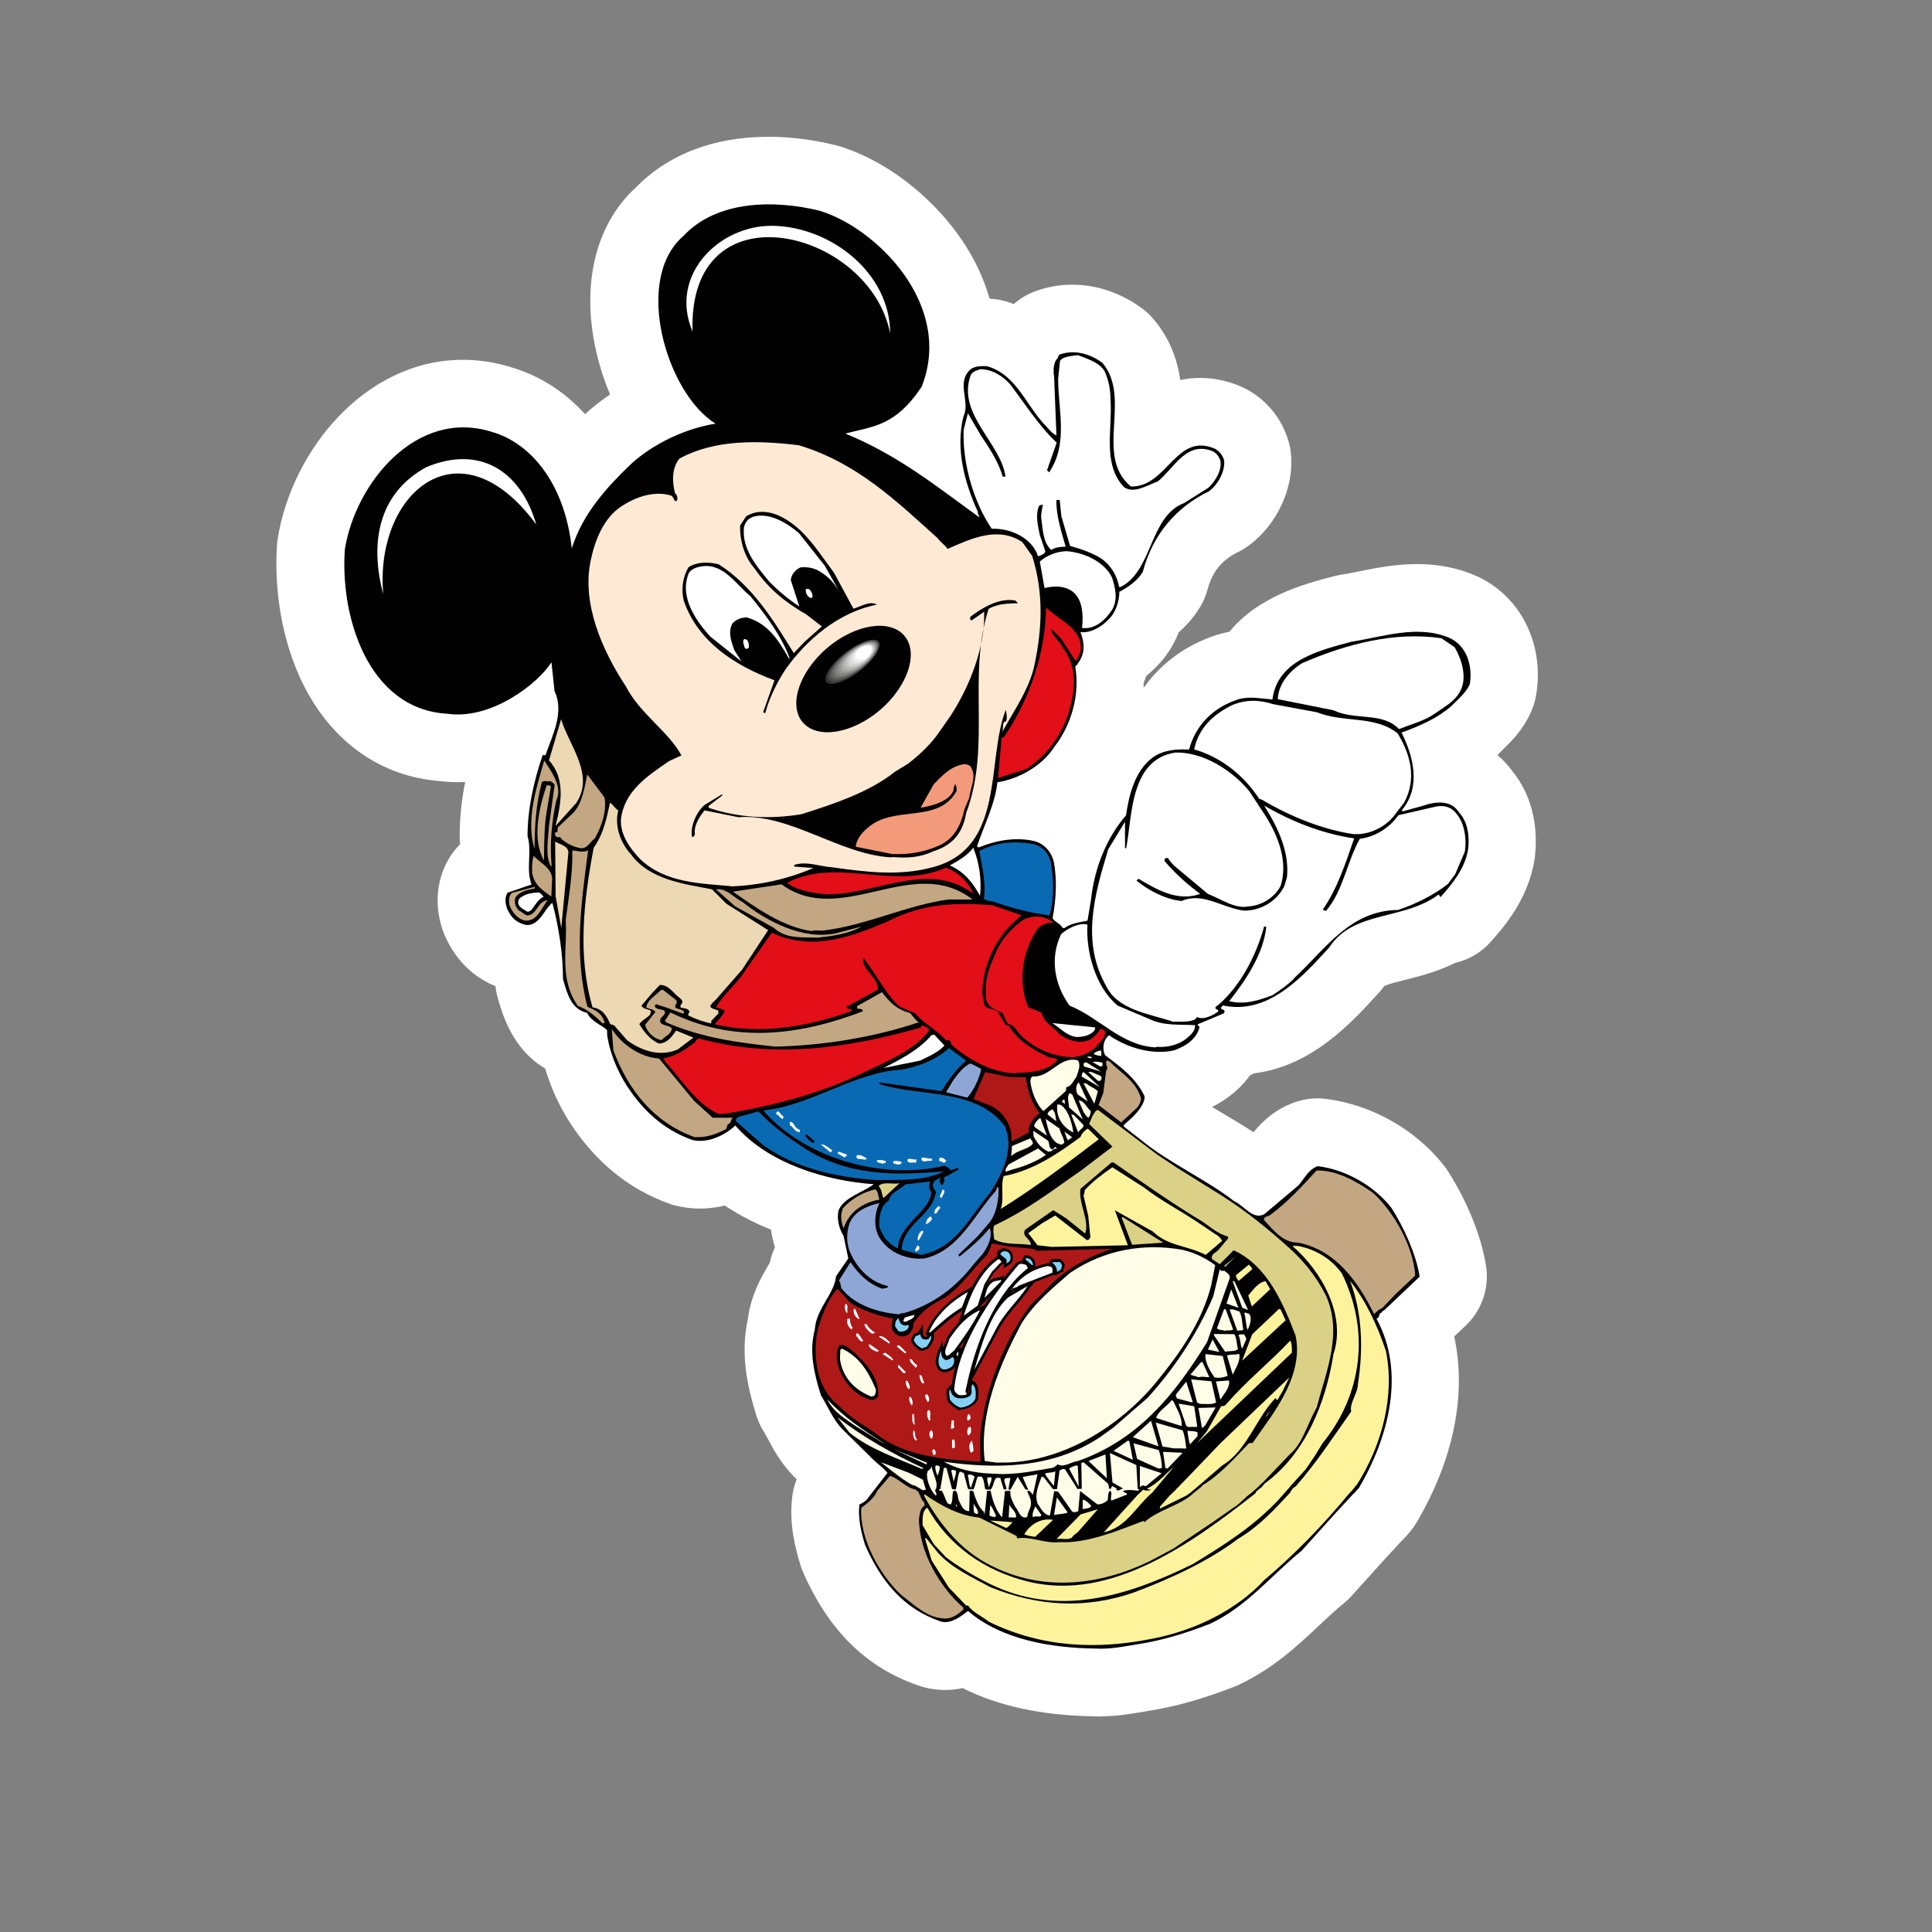 <?xml version="1.0" encoding="UTF-8"?> <svg xmlns="http://www.w3.org/2000/svg" id="Vrstva_1" viewBox="0 0 283.46 283.46"><rect x="0" y="0" width="283.46" height="283.46" fill="#808080" stroke="none"/><defs><style>.cls-1,.cls-2,.cls-3,.cls-4,.cls-5,.cls-6,.cls-7,.cls-8,.cls-9,.cls-10,.cls-11,.cls-12,.cls-13,.cls-14,.cls-15,.cls-16,.cls-17,.cls-18,.cls-19,.cls-20,.cls-21,.cls-22,.cls-23,.cls-24,.cls-25,.cls-26,.cls-27{fill-rule:evenodd;}.cls-1,.cls-2,.cls-3,.cls-4,.cls-5,.cls-6,.cls-7,.cls-8,.cls-9,.cls-10,.cls-11,.cls-12,.cls-13,.cls-14,.cls-15,.cls-16,.cls-17,.cls-18,.cls-19,.cls-20,.cls-21,.cls-22,.cls-23,.cls-24,.cls-25,.cls-26,.cls-27,.cls-28{stroke-width:0px;}.cls-1,.cls-28{fill:#010101;}.cls-2{fill:#1d1d1b;}.cls-3{fill:#0a69b3;}.cls-4{fill:#838483;}.cls-5{fill:#343433;}.cls-6{fill:#4b4b4a;}.cls-7{fill:#605f5f;}.cls-8{fill:#949494;}.cls-9{fill:#85d1f5;}.cls-10{fill:#a6a5a4;}.cls-11{fill:#e20e18;}.cls-12{fill:#d5d5d4;}.cls-13{fill:#c5c5c4;}.cls-14{fill:#dbd186;}.cls-15{fill:#ae1917;}.cls-16{fill:#feead4;}.cls-17{fill:#e2e1e1;}.cls-18{fill:#fffce7;}.cls-19{fill:#fff;}.cls-20{fill:#f39a7b;}.cls-21{fill:#fdf39d;}.cls-22{fill:#737372;}.cls-23{fill:#c2a782;}.cls-24{fill:#b5b4b4;}.cls-25{fill:#ecd8b3;}.cls-26{fill:#f0f0f0;}.cls-27{fill:#8da6d6;}</style></defs><path class="cls-2" d="M161.52,246.74c-.29,0-.57,0-.86-.02-.08,0-.17,0-.25,0-6.72-.12-12.38-1.32-16.86-3.59-.72-.36-1.51-.55-2.3-.55-.35,0-.7.04-1.04.11-.5.1-1.02.16-1.53.16-.79,0-1.56-.13-2.29-.38-6.28-2.16-10.68-6.55-13.88-13.84-.07-.17-.14-.34-.19-.52-.7-2.27-1.37-4.99-1.01-7.93.05-.42.16-.83.32-1.22.78-1.91.32-4.11-1.15-5.56l-.36-.35c-.06-.06-.11-.11-.16-.17-1.28-1.38-2.12-2.93-2.79-4.18l-.1-.19c-.22-.41-.45-.82-.69-1.21-.23-.36-.41-.75-.53-1.16-1.28-4.17-1.96-7.74-1.11-11.6.03-.15.06-.29.08-.44.32-2.47,1.43-4.36,2.24-5.75l.32-.56c.27-.47.46-.98.57-1.51.08-.38.2-.75.37-1.1.56-1.17.65-2.5.26-3.73-.18-.57-.31-1.15-.38-1.72-.24-1.83-1.45-3.39-3.16-4.08-2.13-.85-4.09-1.87-5.83-3.03-.85-.57-1.83-.86-2.83-.86-.39,0-.79.04-1.17.14-.84.2-1.68.3-2.48.3s-1.63-.1-2.41-.31c-.12-.03-.24-.07-.37-.11-4.85-1.72-8.9-5.05-12.03-9.89-1.27-1.97-2.33-4.3-2.98-6.55-.36-1.25-1.19-2.32-2.32-2.98-3-1.76-4-5.18-4.53-7.02l-.09-.31c-.09-.3-.15-.59-.18-.88-.19-1.88-1.41-3.49-3.15-4.2-2.1-.85-3.62-2.38-4.66-4.67-.07-.15-.13-.3-.18-.46-.75-2.26-.61-4.35.45-6.21.23-.4.51-.77.84-1.09,1.15-1.11,1.71-2.69,1.51-4.28-.02-.19-.03-.38-.03-.57,0-2.2.24-4.54.72-6.96.3-1.54-.12-3.14-1.15-4.33-.97-1.12-2.38-1.76-3.85-1.76-.09,0-.18,0-.27,0-.29.02-.58.02-.88.02-.63,0-1.26-.04-1.87-.11-.08,0-.16-.02-.24-.02-4.91-.36-9.26-2.54-12.57-6.31-5.7-6.5-7.16-16.44-6.67-22.98.01-.14.03-.27.05-.4,1.69-10.55,10.64-21.94,22.15-21.94,1.85,0,3.71.29,5.54.86,3.32.97,6.19,2.79,8.6,5.44.91,1,2.19,1.6,3.55,1.66.08,0,.15,0,.23,0,1.28,0,2.51-.48,3.45-1.35.92-.85,1.95-1.66,3.07-2.41,2.03-1.36,2.8-3.97,1.85-6.22-1.3-3.08-2.16-6.49-2.41-9.62-.51-6.29,1.26-11.62,4.96-15.01.07-.06.14-.13.2-.2,3.76-3.85,9.21-5.88,15.78-5.88,2.79,0,5.67.36,8.56,1.07.09.02.17.04.25.07,6.87,2.06,13.97,8.26,17.27,15.08.61,1.27,1.11,2.57,1.48,3.85.6,2.08,2.44,3.56,4.6,3.69l.29.02c.36.03.71.09,1.05.2.26.08.5.16.74.25.58.22,1.18.32,1.78.32,1.22,0,2.43-.44,3.38-1.28.44-.39.94-.69,1.49-.89,1.19-.45,2.44-.67,3.72-.67,2.5,0,4.99.86,7.2,2.47.3.22.58.48.83.77,1.49,1.76,2.4,3.85,2.77,6.38.21,1.4.98,2.65,2.14,3.45.86.6,1.88.91,2.91.91.36,0,.72-.04,1.08-.12.6-.13,1.24-.2,1.88-.2,1.31,0,2.66.29,3.99.88.15.06.29.14.43.22,1.78,1,3.07,2.64,3.63,4.63.08.29.13.58.16.88.28,3.17-1.43,6.79-4.16,8.8-.23.17-.48.32-.74.45-3.75,1.83-6.1,4.7-7.2,8.77-.12.43-.29.84-.52,1.22-.57.94-1.27,1.78-2.15,2.55-.6.53-1.08,1.2-1.37,1.95-.52,1.31-1.28,2.47-2.2,3.37-.03.03-.06.06-.09.09-.31.32-.64.61-.97.88-.76.62-1.33,1.44-1.63,2.37-.07.21-.15.42-.23.62-.26.62-.39,1.28-.4,1.95,0,.17,0,.33,0,.49-.05,1.66.71,3.25,2.04,4.24.9.67,1.97,1.02,3.06,1.02.53,0,1.06-.08,1.58-.25,1.07-.33,2.04-1.01,2.69-1.92,1.9-2.66,4.66-4.64,7.97-5.73.46-.14.86-.24,1.28-.32,1.19-.22,2.26-.85,3.03-1.79,3.2-3.93,8.89-5.44,12.29-6.34l.43-.11c.18-.05.35-.08.52-.11.84-.13,1.81-.32,2.83-.53,2.37-.48,4.83-.97,7.47-.97,2.33,0,4.51.41,6.47,1.22,4.46,1.86,6.93,6.87,5.99,12.16-.07.4-.2.79-.37,1.17-.83,1.8-2.03,2.97-3,3.92-.24.24-.43.42-.62.61l-.14.14c-1.06,1-1.64,2.41-1.6,3.87.05,1.46.72,2.83,1.84,3.76.5.41.95.9,1.34,1.44.06.08.12.16.18.24,1.83,2.25,2.58,5.29,2.17,8.78l-.03.21c-.72,4.41-3.64,7.68-5.22,9.44-.67.75-1.54,1.26-2.52,1.49-.39.09-.76.22-1.11.39-2.2,1.08-4.42,1.64-6.38,2.14-1.59.4-2.88.74-3.83,1.16-.85.38-1.58.98-2.11,1.74-.12.17-.25.34-.4.5l-.14.15c-3.54,3.88-8.38,9.19-15.01,10.04-.58.07-1.13.25-1.65.51-.1.05-.21.1-.32.15-.86.37-1.61.96-2.15,1.73-.89,1.24-2.11,2.25-3.73,3.08-1.65.84-2.71,2.51-2.78,4.36-.07,1.85.87,3.59,2.45,4.55.52.32,1.06.64,1.6.96l.24.14c1.35.8,2.73,1.62,4.1,2.52.86.56,1.83.83,2.79.83,1.5,0,2.97-.66,3.97-1.9,1.21-1.5,2.54-2.44,4.08-2.88.43-.13.88-.19,1.34-.19.2,0,.4.01.6.04,5.4.67,10.62,3.63,13.96,7.91.09.12.18.24.25.35.66,1.03,4,6.41,4.87,11.99.24,1.57-.3,3.15-1.45,4.24l-1.69,1.6c-1.3,1.23-1.86,3.05-1.48,4.8,1.55,7.11-.16,15.42-4.82,23.41-.05.08-.1.16-.15.23-.17.28-.37.55-.59.8-.05.06-.11.12-.16.18-.11.13-.22.25-.34.37,0,0-.33.33-.38.38l-2.39,2.58-5.06,5.61c-.17.19-.35.36-.54.52-1.37,1.11-2.62,2.29-3.95,3.54-2.98,2.8-6.05,5.7-10.43,7.78-.11.05-.21.1-.32.14-4.18,1.63-7.93,2.69-11.46,3.25l-.83.14c-1.77.3-3.59.6-5.5.6Z"></path><path class="cls-19" d="M161.52,251.84c-.37,0-.74,0-1.11-.03-.04,0-.08,0-.13,0-7.48-.13-13.85-1.52-19.03-4.13-.8.17-1.66.27-2.58.27-1.36,0-2.7-.22-3.97-.67-7.58-2.61-13.11-8.04-16.87-16.6-.15-.34-.28-.7-.39-1.06-.81-2.62-1.68-6.14-1.2-10.06.11-.88.33-1.72.65-2.52l-.36-.35c-.11-.11-.22-.22-.32-.33-1.73-1.86-2.78-3.81-3.54-5.23-.2-.38-.4-.75-.62-1.11-.47-.74-.83-1.54-1.09-2.37-1.32-4.3-2.37-8.99-1.22-14.2.46-3.5,1.97-6.07,2.9-7.67.09-.16.2-.35.3-.51.16-.78.42-1.54.76-2.26-.27-.86-.46-1.73-.58-2.6-2.27-.91-4.57-2.06-6.77-3.53-1.21.29-2.44.44-3.66.44s-2.52-.16-3.72-.48c-.26-.07-.52-.15-.77-.24-5.93-2.11-10.85-6.12-14.61-11.93-1.56-2.43-2.81-5.19-3.6-7.9-4.75-2.79-6.22-7.83-6.85-9.99l-.09-.31c-.17-.58-.29-1.18-.35-1.78-2.64-1.07-5.53-3.19-7.39-7.31-.14-.3-.26-.62-.37-.93-1.53-4.6-.39-8.16.84-10.34.47-.83,1.06-1.59,1.73-2.24-.05-.39-.07-.79-.07-1.19,0-2.54.27-5.2.81-7.95-.38.02-.77.03-1.15.03-.83,0-1.67-.05-2.48-.15-6.28-.46-11.82-3.23-16.04-8.04-6.74-7.68-8.51-18.84-7.93-26.72.02-.28.05-.56.1-.83,2.06-12.9,12.8-26.23,27.18-26.23,2.36,0,4.73.37,7.05,1.09,4.2,1.23,7.88,3.61,10.86,6.88,1.12-1.03,2.36-2,3.67-2.88-1.59-3.74-2.52-7.68-2.8-11.21-.64-7.91,1.7-14.7,6.6-19.18,4.74-4.85,11.45-7.42,19.43-7.42,3.2,0,6.48.41,9.77,1.21.17.04.33.08.49.13,8.27,2.48,16.47,9.61,20.4,17.74.75,1.54,1.34,3.1,1.79,4.67.13,0,.26.02.38.03.73.06,1.45.19,2.15.41.35.11.69.22,1.02.35.89-.79,1.93-1.42,3.07-1.84,1.77-.67,3.62-1,5.52-1,3.59,0,7.12,1.2,10.21,3.46.63.46,1.21,1,1.71,1.6,2.44,2.88,3.5,6.03,3.92,8.93.92-.2,1.9-.31,2.96-.31,2.02,0,4.05.44,6.03,1.3.3.13.6.28.89.44,2.97,1.67,5.12,4.4,6.04,7.7.17.6.28,1.21.33,1.82.43,4.93-2.07,10.3-6.22,13.35-.48.35-.99.66-1.52.92-2.41,1.18-3.8,2.88-4.51,5.52-.24.89-.6,1.73-1.07,2.52-.83,1.38-1.87,2.63-3.15,3.75-.78,1.96-1.93,3.73-3.39,5.15-.44.45-.91.88-1.39,1.27-.11.34-.24.68-.38,1.01,0,.21,0,.42-.01.63.04-.01.08-.02.12-.04,2.51-3.52,6.14-6.17,10.54-7.61.04-.01.08-.03.13-.04.6-.19,1.2-.33,1.81-.45,4.25-5.21,11.06-7.02,14.93-8.04l.43-.11c.34-.09.68-.16,1.03-.22.79-.12,1.68-.3,2.62-.49,2.5-.5,5.33-1.07,8.48-1.07s5.84.54,8.42,1.61c6.71,2.81,10.43,10.11,9.06,17.77-.15.83-.4,1.63-.75,2.39-1.23,2.67-2.95,4.34-4.09,5.45-.17.16-.33.32-.5.5-.1.1-.2.21-.31.31.83.69,1.57,1.49,2.22,2.39,2.68,3.31,3.84,7.74,3.27,12.59-.02.14-.04.29-.06.43-.96,5.88-4.67,10.03-6.45,12.02-1.38,1.55-3.2,2.6-5.19,3.06-2.68,1.32-5.3,1.98-7.39,2.5-.97.24-2.38.6-2.99.87-.25.36-.52.69-.81,1.01l-.15.16c-3.91,4.29-9.64,10.57-18.13,11.66-.2.1-.41.2-.62.29-1.36,1.9-3.22,3.45-5.56,4.65.59.36,1.19.72,1.81,1.08,1.41.84,2.84,1.69,4.27,2.62,1.21-1.5,3.32-3.62,6.63-4.58.9-.26,1.83-.39,2.76-.39.41,0,.82.03,1.23.08,6.71.84,13.2,4.51,17.35,9.83.19.24.36.48.52.73,1.07,1.65,4.62,7.53,5.62,13.96.5,3.22-.61,6.49-2.98,8.74l-1.69,1.6c1.84,8.43-.05,18.03-5.56,27.35h0c-.35.58-.75,1.12-1.2,1.62-.21.25-.43.49-.66.73l-.25.24-2.39,2.58-5.01,5.56c-.34.38-.72.74-1.12,1.06-1.22.99-2.41,2.11-3.67,3.29-3.11,2.93-6.64,6.25-11.74,8.67-.21.1-.43.19-.65.28-4.54,1.77-8.63,2.92-12.53,3.54l-.77.13c-1.88.32-4.01.68-6.35.68Z"></path><path class="cls-19" d="M215.63,100.4c.45-2.53-.35-5.72-3.08-6.86-4.61-1.91-9.53-.14-14.2.59-4.81,1.28-10.95,2.74-11.67,8.49-1.77-.14-3.43-.52-5.09,0-3.6,1.18-6.17,3.74-7.14,7.34-1.77-.07-3.64,0-5.3,1.14-2.67,1.97-3.53,5.58-3.95,8.52-2.84,3.26-4.64,7.72-5.13,12.33l-.52,3.12c-1,.21-2.46.38-3.36,1.07h-.28c-.42-.69-1.14-.87-1.49-1.42.52-2.84.69-5.61.17-8.35-.42-1.52-1.39-2.53-2.7-2.94-2.74-.69-5.72-.17-8.31.9l-.24-.17c1-3.01,2.7-6.37,2.98-9.39,3.26-.52,6.62-2.46,8.38-5.23,2.63-3.39,3.71-7.83,3.05-11.71.07-.28.38-.28.38-.52,1.14-1.42.97-3.12.38-4.57,1.45.14,2.98-.66,4.12-1.87,1.14-1.04,1.59-2.84,1.59-4.05,1.49-.8,2.7-1.7,3.43-2.91,1.52-5.65,4.99-9.53,9.73-11.85,1.32-.97,2.36-2.91,2.22-4.5-.24-.87-.8-1.42-1.35-1.73-5.72-2.49-7,5.65-12.33,5.54-5.44-4.5.21-12.95-4.19-18.15-1.94-1.42-4.26-1.97-6.37-1.18l-.17.48c-.42.42-.52.83-.62,1.56.07.38-.07.69.07,1l.35,8.8c-.69-.35-1.04-.83-1.42-1.25-3.05-3.05-4.3-7.55-8.69-8.9-.9-.07-2.11-.07-2.74.69-1.77,1.94.24,4.57-.8,6.69-1.14,4.64.07,9.46,2.11,13.96-.07.24.24.62.24.83-6.06-4.36-11.81-9.08-19.67-12.3,4.05-1.07,7.31-1.04,11.19-6.86,4.78-12.02-6.69-23.35-15-25.84-6.51-1.59-15-1.59-19.95,3.71-7.45,6.44-2.42,23.14,4.71,27.54-4.43.69-9.28,3.01-12.47,5.99-3.53,3.39-7.03,7.24-8.62,12.3-1-9.32-5.89-15.41-11.71-17.08-11.05-3.5-20.02,7.48-21.58,17.21-.73,9.8,3.36,23.48,15.03,24.14,6.51.94,13.37-4.5,15.28-7.55l.45,4.23c1.49,3.12-.35,6.55-1.32,9.39h-.42c-1.35,3.95-2.22,8-2.22,11.88.69,2.36-.28,4.78.59,7.1l-3.53,1.21c-.45.8-.31,1.59-.07,2.32.62,1.39,1.42,2.11,2.84,2.42,1.94.1,2.63-2.36,3.81-3.26.97,3.64,1.56,7.55,1.56,11.19.62,2.11,1.18,4.43,3.53,4.95.62,1.28,2.11,1.77,2.94,2.53,0,.38,0,.66.07,1.07.38,2.39,1.49,5.02,2.81,7.07,2.29,3.53,5.3,6.44,9.59,7.97,2.22.59,4.88-.69,6.34-2.11,4.81,5.58,13.27,8.11,20.33,8.62-1.77,1.28-4.23,1.87-5.13,3.71-.38,1.25,0,2.74.69,3.88l.69,3.29-1.8,2.63c-.28,2.7-2.91,4.68-3.12,7.86-.87,3.26-.07,6.44.9,9.59,1,1.59,1.73,3.46,3.05,4.88l4.16,4.09c.73.83,1.94,1.63,2.56,2.42l-3.12,4.02c-.35.28-.69.48-1,.62-.24,1.97.24,4.02.83,5.92,2.36,5.37,5.61,9.35,11.05,11.22,1.49.52,3.15-.83,4.05-1.52,5.02,4.3,12.37,5.4,18.43,5.51h.24c2.04.14,4.09-.28,6.41-.66,3.53-.55,7-1.63,10.46-2.98,5.47-2.6,8.8-6.96,13.4-10.7l5.06-5.61,2.56-2.77.38-.38s-.07.03-.07.03l.35-.38s.07,0,.07-.03c4.47-7.55,6.93-17.11,2.63-24.94.45-.14.35-.52.52-.76.38-.14.28-.38.59-.45l5.23-4.95c-.52-3.33-2.39-7.38-4.16-10.11-2.49-3.19-6.62-5.58-10.77-6.1-1.32.38-2.01,1.87-2.84,2.81l-5.02,4.23c-1.66.9-2.91-1.21-4.43-1.91-4.23-3.26-9.53-5.58-13.65-8.97l-2.53-1.97v-.24l1.35-1.21c.76-.8,1.7-1.87,1.7-2.98-1.32-2.77-3.6-4.36-5.82-6.06-.45-1-.24-2.25.59-2.91,2.77,1.91,6.41,2.91,9.56,2.22,1.73-.66,3.19-1.56,3.71-3.33,0-.35-.38-.28-.21-.52l3.81-1.59.1-.28c-.07-.35-.55-.24-.55-.52l.28-.35c6.65,1.42,11.64-4.16,15.62-8.52,3.53-5.47,10.91-3.91,16.04-7.76l.28.38c1.77-1.97,3.6-4.23,4.05-7,.21-1.77.03-3.95-1.32-5.4-1.14-1.87-3.43-1.66-5.3-1l-3.01.83-.07-.21c2.84-3.43,1.66-7.9-.07-11.36,2.74-.97,5.37-2.18,7.31-3.88,1.04-1.07,2.11-1.91,2.7-3.19Z"></path><path class="cls-1" d="M198.59,219.17h0l.38-.38s-.07.03-.07.03l.35-.38s.07,0,.07-.03c4.47-7.55,6.93-17.11,2.63-24.94.45-.14.35-.52.52-.76.38-.14.28-.38.59-.45l5.23-4.95c-.52-3.33-2.39-7.38-4.16-10.11-2.49-3.19-6.62-5.58-10.77-6.1-1.32.38-2.01,1.87-2.84,2.81l-5.02,4.23c-1.66.9-2.91-1.21-4.43-1.91-4.23-3.26-9.53-5.58-13.65-8.97l-2.53-1.97v-.24l1.35-1.21c.76-.8,1.7-1.87,1.7-2.98-1.32-2.77-3.6-4.36-5.82-6.06-.45-1-.24-2.25.59-2.91,2.77,1.91,6.41,2.91,9.56,2.22,1.73-.66,3.19-1.56,3.71-3.33,0-.35-.38-.28-.21-.52l3.81-1.59.1-.28c-.07-.35-.55-.24-.55-.52l.28-.35c6.65,1.42,11.64-4.16,15.62-8.52,3.53-5.47,10.91-3.91,16.04-7.76l.28.38c1.77-1.97,3.6-4.23,4.05-7,.21-1.77.03-3.95-1.32-5.4-1.14-1.87-3.43-1.66-5.3-1l-3.01.83-.07-.21c2.84-3.43,1.66-7.9-.07-11.36,2.74-.97,5.37-2.18,7.31-3.88,1.04-1.07,2.11-1.91,2.7-3.19.45-2.53-.35-5.72-3.08-6.86-4.61-1.91-9.53-.14-14.2.59-4.81,1.28-10.95,2.74-11.67,8.49-1.77-.14-3.43-.52-5.09,0-3.6,1.18-6.17,3.74-7.14,7.34-1.77-.07-3.64,0-5.3,1.14-2.67,1.97-3.53,5.58-3.95,8.52-2.84,3.26-4.64,7.72-5.13,12.33l-.52,3.12c-1,.21-2.46.38-3.36,1.07h-.28c-.42-.69-1.14-.87-1.49-1.42.52-2.84.69-5.61.17-8.35-.42-1.52-1.39-2.53-2.7-2.94-2.74-.69-5.72-.17-8.31.9l-.24-.17c1-3.01,2.7-6.37,2.98-9.39,3.26-.52,6.62-2.46,8.38-5.23,2.63-3.39,3.71-7.83,3.05-11.71.07-.28.38-.28.38-.52,1.14-1.42.97-3.12.38-4.57,1.45.14,2.98-.66,4.12-1.87,1.14-1.04,1.59-2.84,1.59-4.05,1.49-.8,2.7-1.7,3.43-2.91,1.52-5.65,4.99-9.53,9.73-11.85,1.32-.97,2.36-2.91,2.22-4.5-.24-.87-.8-1.42-1.35-1.73-5.72-2.49-7,5.65-12.33,5.54-5.44-4.5.21-12.95-4.19-18.15-1.94-1.42-4.26-1.97-6.37-1.18l-.17.48c-.42.42-.52.83-.62,1.56.07.38-.07.69.07,1l.35,8.8c-.69-.35-1.04-.83-1.42-1.25-3.05-3.05-4.3-7.55-8.69-8.9-.9-.07-2.11-.07-2.74.69-1.77,1.94.24,4.57-.8,6.69-1.14,4.64.07,9.46,2.11,13.96-.07.24.24.62.24.83-6.06-4.36-11.81-9.08-19.67-12.3,4.05-1.07,7.31-1.04,11.19-6.86,4.78-12.02-6.69-23.35-15-25.84-6.51-1.59-15-1.59-19.95,3.71-7.45,6.44-2.42,23.14,4.71,27.54-4.43.69-9.28,3.01-12.47,5.99-3.53,3.39-7.03,7.24-8.62,12.3-1-9.32-5.89-15.41-11.71-17.08-11.05-3.5-20.02,7.48-21.58,17.21-.73,9.8,3.36,23.48,15.03,24.14,6.51.94,13.37-4.5,15.28-7.55l.45,4.23c1.49,3.12-.35,6.55-1.32,9.39h-.42c-1.35,3.95-2.22,8-2.22,11.88.69,2.36-.28,4.78.59,7.1l-3.53,1.21c-.45.8-.31,1.59-.07,2.32.62,1.39,1.42,2.11,2.84,2.42,1.94.1,2.63-2.36,3.81-3.26.97,3.64,1.56,7.55,1.56,11.19.62,2.11,1.18,4.43,3.53,4.95.62,1.28,2.11,1.77,2.94,2.53,0,.38,0,.66.07,1.07.38,2.39,1.49,5.02,2.81,7.07,2.29,3.53,5.3,6.44,9.59,7.97,2.22.59,4.88-.69,6.34-2.11,4.81,5.58,13.27,8.11,20.33,8.62-1.77,1.28-4.23,1.87-5.13,3.71-.38,1.25,0,2.74.69,3.88l.69,3.29-1.8,2.63c-.28,2.7-2.91,4.68-3.12,7.86-.87,3.26-.07,6.44.9,9.59,1,1.59,1.73,3.46,3.05,4.88l4.16,4.09c.73.83,1.94,1.63,2.56,2.42l-3.12,4.02c-.35.28-.69.48-1,.62-.24,1.97.24,4.02.83,5.92,2.36,5.37,5.61,9.35,11.05,11.22,1.49.52,3.15-.83,4.05-1.52,5.02,4.3,12.37,5.4,18.43,5.51h.24c2.04.14,4.09-.28,6.41-.66,3.53-.55,7-1.63,10.46-2.98,5.47-2.6,8.8-6.96,13.4-10.7l5.06-5.61,2.56-2.77h0Z"></path><path class="cls-21" d="M172.61,218.48l-1.04,1-1.42,1.63.07.21,3.88-1.91s.07-.07.07-.07c.17-.07.76-.55,1.28-1l3.91-3.36c3.57-2.11,4.95-6.96,7.79-9.87l.24.35.83-1.42.94-1.94-10.11,9.66-5.65,5.89c-.07.07-.14.14-.21.17l-.07.14-.52.48v.03s.03-.03,0,0h0Z"></path><path class="cls-1" d="M168.73,219.76l.03.07,1.97-2.11,1.28-1.25c5.54-6.17,11.6-11.88,17.63-17.32-.07.62,0,1.32-.21,1.91-4.85,4.36-9.18,8.8-13.58,13.37l-2.29,2.46.03-.07-1.87,2.01h-.03l-2.67,2.87-3.81,1.87.21-.21,3.29-3.6h0Z"></path><path class="cls-21" d="M166.86,219.38h0l.87-.8c.38.1.76.24,1.11-.03-.21-.07-.45.07-.52-.17,1.66-.76,2.7-2.22,3.88-3.12-.83.94-2.36,2.81-3.15,3.74-2.42,2.04-3.71,5.06-7.1,5.82l4.92-5.44h0Z"></path><path class="cls-21" d="M184.81,218.41c-.14.14-.31.28-.52.45l-.1.24c-9.01,7.07-21.09,15.97-33.32,12.95-6.41-1.56-11.67-5.26-14.82-10.84-.8.45-.69,1.77-.69,2.56l1.63,2.77,1.77,1.91c1.59,1.25,4.05,2.74,6.34,3.88,10.04,4.95,19.92,2.04,29.89-2.84,4.68-2.84,8.97-5.58,12.61-9.46l1.04-1.18.62-.69.03-.07,2.29-2.53,1.32-1.94,1.14-1.87c5.89-7.2,6.96-16.56,2.84-24.9-1.49-2.11-3.78-3.53-6.44-4.05h-.83c4.19,3.6,7.97,10.08,6.03,15.9-1.14,7.2-4.16,14.65-10.08,18.95-.28.31-.48.62-.73.76h0Z"></path><path class="cls-14" d="M183.52,219.1c.66-.52,1.77-1.63,1.77-1.63v.03l3.98-4.16c1.8-1.49,2.56-4.4,3.91-6.86,1.42-5.3,3.84-10.95,1.35-16.42-1.45-2.91-3.46-5.3-5.72-7.27-2.91-2.6-5.89-5.02-9.35-7.24l-6.79-4.23-2.87-1.91-8.69-6.55c-.38,0-.52.45-.8.83-.21.52-.35.83-.52,1.21l3.43,3.33-4.5,3.43c-3.88,2.67-7.9,5.85-12.85,8.14-.21.45-.1,1.32,0,2.04,1.77.9,3.53.52,5.37.83,0-1-1.42-1.21-.83-2.25l4.12-2.87,1.91,1.21,2.77,2.22c.69-1.91-1-4.36-.69-6.55l4.57-3.88h.28c4.16,2.87,8.56,5.99,13.13,8.73,1.14.8,2.39,1.87,3.64,2.11l.07.28-1.49,1.77c-.35.35-1.11.62-.9,1.28l1.14.76,2.04-2.04c4.78,2.18,7.14,7.41,9.08,12.5,1.04,4.85-1.84,9.53-4.71,13.51l-1.56,2.22c-.17.14-.38,0-.55.07-2.11,2.18-4.3,4.68-6.82,6.17-.03.07-.07.1-.1.17-.14.1-.69.55-1.21.97-1.77,1.77-5.26,2.46-7.24,4.3l-.1-.21c-3.95,1.49-8.28,3.33-12.33,3.12-2.22.24-4.19-.9-6.23-.55l-.07-.35-5.47-2.7c-2.91-.28-5.58-1.7-8.04-3.43l-.07.24c2.32,4.23,5.4,8.04,9.87,10.25,7.69,3.91,16.04,2.84,23.28-.69l3.39-1.8,5.72-3.84,3.08-2.15c1.04-.59,1.7-1.56,2.63-2.15h0ZM166.1,182.63l-1.52-3.95.1-.14,5.99,3.78-4.57.31h0ZM129.63,175.77c-.28-.42-.21-1.25-.73-1.77.73-.69,2.01-.21,3.05-.38l-2.32,2.15h0Z"></path><path class="cls-21" d="M198.18,218.9l.59-.69c.03-.1.07-.24.24-.28,3.81-5.89,5.65-13.27,4.33-19.71-1.21-3.64-2.91-7.34-5.26-10.29,1.84,4.85,1.94,10.15,1.14,15.21,0,1.28-1.28,2.77-.97,3.95-2.56,3.6-4.95,7.34-8.11,10.95-.14.07-.24.21-.38.24l-.45.62v.07c-2.29,2.46-4.54,4.95-7.65,6.79-4.23,3.22-9.87,5.85-15.24,7.86-7.1,2.49-14.13,2.08-21.13-.76-2.67-1.45-5.58-2.77-7.59-4.95l-1.77-2.18-.24-.07,1,3.29,2.53,3.98,2.53,2.63h.28c.69,1,2.01,1.56,3.08,2.39,7.76,3.81,15.93,4.09,23.9,2.49,6.34-1.21,12.43-4.23,16.49-8.62,4.5-3.81,8.73-8.17,12.61-12.89.03,0,.03-.03.07-.03h0Z"></path><path class="cls-23" d="M134.82,218.93l-.59-.42c-1.28-.24-2.36-1.56-3.6-1.97l-.24.21-1.77,2.08.07-.03c-.42.94-1.42,1.77-2.32,2.42-.31,4.5,2.74,9.91,5.89,12.82,1.77,1.32,3.78,3.43,6.48,3.43,1.07-.03,1.91-.69,2.6-1.32v-.28c-3.36-2.91-6.51-8.11-6.51-13.06.17-.69.07-1.35.8-1.91.07-.14,0-.38-.1-.55-.42-.35-.42-.83-.8-1.42q.07,0,.1,0h0Z"></path><path class="cls-18" d="M135.41,218.65l-1.18-.69c-.66.1-4.4-2.94-4.99-3.43l4.12,1.56,2.04,1,.45,1.49c-.17,0-.28.03-.45.07h0Z"></path><path class="cls-1" d="M153.98,225.79c-.31-.07-.69-.07-1-.14l.07-.28c.24-.07.28-.38.59-.52l1.8-1.97c.59-.24,1.28-.24,1.91-.35-.9,1.25-2.01,2.22-3.36,3.26h0Z"></path><path class="cls-21" d="M155.02,225.79l3.53-3.6,2.53-.76-2.94,3.36c-.28.24-.62.38-.87.8-.55.42-1.49.07-2.25.21h0Z"></path><path class="cls-1" d="M158.13,225.55c1.59-1.59,2.67-3.74,4.78-4.64l2.49-1,.17.14c-2.29,1.87-3.81,5.65-7.31,5.51h-.14Z"></path><path class="cls-21" d="M151.87,225.48c-.52-.1-1-.1-1.59-.38.87-1.42,2.39-2.42,4.23-2.11l-2.63,2.49h0Z"></path><path class="cls-1" d="M149.51,224.96c-.24-.07-.62-.21-.97-.38-.17-.14,0-.42.07-.62.24-.07.45-.28.62-.62.69-.31,1.42-.07,2.22-.17l-1.94,1.8h0Z"></path><path class="cls-21" d="M147.57,224.16l-2.29-1.07,3.29.24c-.21.24-.45.52-.87.83h-.14Z"></path><path class="cls-18" d="M147.05,222.64c-.9-.9-1.49-2.67-1.7-3.91h-.52l-.38,3.57-.07-.48c-.8-.59-1.28-2.01-1.59-3.05l-.52-.07-.07,3.01c-.87,0-1.14-.8-1.49-1.49-.21-.42-.1-.9-.42-1.42l-.21-.1-.21.07c-.24.55,0,1.42-.38,1.97l-.42-.14c-.35-.48-.52-1.28-.87-1.84-.1-.14-.42.07-.45-.21l.21-.07.52-3.12h.38l.83,3.12.52.07c.28-.87.21-1.66.55-2.56.14-.21.42.17.62.07l.62,2.32c.17.24.52.07.8.17.28-.45.35-1.14.59-1.77.03-.24.35-.07.62-.14.38.42.38,1.14.52,1.77.17.24.52.07.8.17.21-.21.45-.8.52-1.21.07-.07.1-.28.28-.48.1-.17.38,0,.62-.07l.52,1.7h.38c.07-.42-.38-1-.28-1.49.17-.28.59-.1.87-.21l-.28,1.7.28.07,1.07-1.91,1.14,1.84.42.07-.83-1.87c.69-.21,1.42-.24,2.18-.42l-.66,2.98c-.17-.07-.35-.52-.62-.55l-.24.07c.35.83.87,1.56.35,2.63-.17.52-.35.76-.28,1.04l-.24.17c-.9.1-1.07-1-1.59-1.59-.35-.69-.8-1.49-.69-2.25-.24-.14-.52,0-.8-.07l-.42,3.91h0ZM137.28,219.42c-.69-.66-1.32-2.04-1.28-3.22.14-.21,0-.45.35-.52.07-.07.35-.38.35-.62.03,1.14,1.25,2.67.45,3.67.17.07.24.38.24.62l-.1.07h0ZM140.43,221.11c-.21,0-.21-.38-.21-.52l.21.52h0ZM137.59,216.57c-.21-.38-.42-1-.35-1.45.07-.24.35-.07.62,0,.07.38-.1.83-.28,1.35v.1h0ZM139.92,217.41l-.35-1.66c.24-.17.42-.07.69.07.07.48-.24,1.07-.35,1.59h0ZM142.44,218.31c-.35-.59-.24-1.21-.45-1.84.1-.28.83-.07,1,.21l-.55,1.63h0ZM143.41,222.15l-.42-.14c-.24-.48-.07-.9-.17-1.49.1.38.94,1.21.59,1.63h0ZM145.94,222.6c-.21-.07-.48-.07-.76-.24,0-.45.07-.97.1-1.52.38.38.52.9.87,1.52l-.21.24h0ZM145.04,218.13c0-.42-.28-.83-.17-1.32.17-.14.38,0,.59-.07.1.45-.24.97-.35,1.42h-.07v-.03ZM147.99,222.64l.1-1.91c.17.55,1.07,1.07,1,1.87-.35.1-.62,0-1.04.03h-.07ZM151.59,222.6c-.28-.31.14-1.21.31-1.59l.9,1.28c-.17.42-.69.07-1.07.24l-.14.07h0ZM154.64,222.29l.42-2.6,1.59,2.22c-.52.24-1.25.21-1.94.35l-.07.03h0ZM154.64,218.03c-.42-.52-.94-1.11-1.32-1.8.35-.24,1-.1,1.52-.35l-.21,2.15h0ZM162.4,216.89l-2.7-2.53,2.49-.97.21,3.5h0ZM158.27,218.13l-1.42-2.67c.31-.17.87-.52,1.28-.42l.14,3.08h0ZM158.79,221.39c.17-.45,0-.87.07-1.35.48,0,1,.66,1.25.9-.17.38-.76.38-1.14.45h-.17ZM167,218.72l.17-.24h-.24l-.21-3.53-3.88-1.77.38,4.33,1.59.9c-.38,0-.55.38-1,.24v-.24c-.07-.1-.35-.21-.59-.35-.21,0-.1.35-.38.42-.24-.1-.07-.55-.31-.83l-3.57-3.12-.31.14.07,3.74c-.1.07-.42,0-.62.07l-1.84-2.91c-.21-.1-.48,0-.8.17l-.38,2.74h-.59l-1.32-1.7-.35-.14c-.38,1.14-1.14,2.67-.55,4.05.48.62.83,1.56,1.77,1.66l.62-3.53c.1-.1.42,0,.62.07l2.04,2.91c.24.1.59.07.87-.07l.28-2.98,2.53,1.97c.62,0,1.07-.24,1.42-.52.28-.24,0-1.14.42-1.45.48.14,0,.94.21,1.42l2.32-.9c-.03-.28-.45-.21-.62-.52.62-.21,1.39-.14,2.25-.03h0ZM183.04,195.13c-.28-.8-.21-1.59-.48-2.46.21-.21.38.07.69.07.52.62.14,1.66-.21,2.39h0ZM183.14,192.19c-.21-.07-.55-.17-.87-.31l-1.42-3.91h.24l2.04,4.23h0ZM181.72,191.88l-1.77-.62.69-2.08,1.07,2.7h0ZM181.55,195.27l-1.14-3.12c.42-.17.87.1,1.45.28.38.69.38,1.77.55,2.67-.17.17-.55.03-.87.17h0ZM179.68,195.27c-.38-.24-.69,0-1.14-.38l1.07-2.84.24.1,1.07,2.91c-.38.24-.69.07-1.14.17h-.1v.03ZM182.24,197.87c-.31-.62-.17-1.25-.52-1.94.14-.28.52-.07.83-.17,0,.17.38.52.28.8l-.59,1.32h0ZM179.75,198.32l-1.63-2.39v-.21l2.98.03c.35.59.35,1.42.52,2.22-.45.35-1.21.21-1.87.35h0ZM178.92,198.36l-1.7-.35.69-1.49,1,1.84h0ZM180.86,201.68l-.83-2.77c.42-.28,1.14-.07,1.77-.28.28.94-.52,2.15-.94,3.05h0ZM178.19,202.1c-.55-.83-1.49-2.22-1.32-3.43l2.53.28.73,2.91c-.62.24-1.14.35-1.87.24h-.07ZM179.06,205.35l-.66-2.67,1.91-.14c.21.97-.69,1.91-1.21,2.74l-.03.07h0ZM175.8,202.06c-.35-.17-.69-.17-1.14-.38l1.56-1.84h.21l1,2.22c-.48.03-1-.17-1.52,0h-.1ZM176.22,205.98c-.14,0-.35-.07-.59-.21l-.87-3.39,2.98.28.69,3.12c-.69.35-1.45.17-2.22.21h0ZM174.66,205.7l-1.97-.52c-.07-.24-.31-.45-.07-.69l1.42-1.77.97,3.01h-.35v-.03ZM176.35,209.51l-.52-2.94,2.53-.07-1.56,2.67c-.17.07-.17.24-.45.35h0ZM174.48,209.4l-.42-.17-1.14-3.29,2.29.38.45,2.98c-.35.14-.62,0-1.04.07h-.14v.03ZM174.59,211.93c-.21-.69-.28-1.28-.38-2.01.45.07,1.07,0,1.49.24v.55l-1.11,1.21h0ZM173.34,209.23l-3.71-1.18c.24-1,1.63-1.73,2.29-2.63l.24.17c.52,1.18,1.28,2.32,1.21,3.57l-.03.07h0ZM172.09,212.49c-.45-.07-.97-.21-1.52-.24l-1-3.53,3.95,1.14c.28.69.45,1.77.52,2.67-.62-.03-1.21-.03-1.94-.03h0ZM171.3,215.47l-.31-.07-.35-2.39,2.87.14-2.22,2.32h0ZM167.24,218.2v-3.12l3.19,1.07-2.32,1.91-.42-.14c-.17.1-.38.14-.45.28h0ZM169.98,212.21l-3.78-1.35,2.67-2.42,1.11,3.78h0ZM169.98,215.47l-3.15-1.42-.52-2.29,3.71,1c.24.69.45,1.7.45,2.63l-.48.07h0ZM166.21,214.18l-2.84-1.32,2.11-1.49.21.07.52,2.74h0Z"></path><path class="cls-18" d="M146.15,216.23c-2.53-.03-5.23-.45-7.69-1.77,7.41,1.04,15.79,1.14,22.93-3.6l1.97-1.42,5.02-4.36c3.78-4.16,7.24-9.25,9.63-14.89l.97-4.02c.07.38.35.28.69.28.17.21.83.48.76,1.07l-3.33,9.39c-4.75,7.69-10.08,14.34-18.98,17.46-1,.1-2.04,1.04-2.98.45-.07.24-.35.31-.62.52-2.74.45-5.47,1.07-8.31.9h-.07Z"></path><path class="cls-18" d="M135.2,215.5c-3.71-1.63-7.48-2.81-10.56-5.3l-1.77-2.25c3.88,2.98,8.11,5.37,12.68,7.48l-.35.07h0Z"></path><polygon class="cls-18" points="135.97 214.88 131.22 212.66 135.97 214.6 135.97 214.88"></polygon><path class="cls-18" d="M146.32,214.6l-1.84-.24c-.83-6.86,2.04-13.92,5.44-20.26,1.91-3.01,4.5-5.09,7.07-7.34,5.02-3.43,10.91-4.4,16.49-3.39,1.7.38,3.36,1.18,4.81,2.25l-.59,2.98c-1.32,5.3-4.64,10.01-7.93,14.03-5.4,6.65-14.2,12.19-23.24,11.95l-.21.03h0Z"></path><path class="cls-15" d="M143.52,214.46c-5.06-.38-10.95-.69-15.41-4.43-1.77-1.14-3.71-2.32-5.2-3.95-3.08-2.39-3.64-6.93-3.01-10.67.55-2.04,1.42-4.61,2.91-6.27l.21.07,1.66,1.87c1.87,1.25,4.36,2.04,6.34,2.36-.1.55-.38,1.21,0,1.87.31.35.83.83,1.49.76.24-.07.59-.14.83-.31.28-.38.8-.9.62-1.52,1-1.56,2.39-2.7,4.12-3.53,2.77-1.56,4.43-4.36,6.72-6.58.28-.48.52-1.07.73-1.7l2.29.42,3.74.38c.24.07.24.14.52.28l11.12-.28c-3.88,1.21-7.41,3.36-9.91,6.17l-2.11,2.11c-4.05,5.4-6.79,12.89-7.38,19.36l.07,3.53-.35.07h0Z"></path><path class="cls-19" d="M142.51,213.15l-.1-.07c-.24-.48-.35-1.32.21-1.7.07.42.21,1,.21,1.49l-.31.28h0ZM142.06,210.58c-.21-.21-.21-1.04.17-1.25.35,0,.21.52.24.83-.14.03-.1.38-.42.42h0ZM142.06,208.43c-.35-.17-.1-.69,0-.94l.24.07.1.45c-.03.1-.03.24-.35.42h0ZM139.6,209.68c-.21-.35.07-.83,0-1.25l.24-.07c.28.1-.07.62.21,1-.1.17-.21.17-.45.31h0ZM139.74,212.49c-.14-.35,0-.76-.07-1.21l.28-.1c.24.21.07.8.17,1.18l-.38.14h0ZM137.11,213.49l-.17-.07c-.14-.21-.14-.38-.14-.69l.24-.1c.17.07.42.66.07.87h0ZM136.69,211.1c-.38-.14-.48-1.14-.03-1.25.28.17.28.97.03,1.25h0ZM134.41,211.38c-.42-.28-.52-1-.38-1.52.45.28,0,.9.52,1.32l-.14.21h0ZM136.31,208.43c-.24-.42-.42-1.07-.17-1.49l.17-.07c.38.38.03,1,.21,1.49l-.21.07h0ZM134.23,209.06c-.52-.28-.35-1-.38-1.56l.17-.07c.21.31.07,1.04.21,1.63h0ZM136.11,205.73c-.1-.28-.45-.69-.38-1.04l.24-.14c.28.14.55.97.14,1.18h0ZM133.78,206.22c-.24-.28-.45-.8-.38-1.21l.21-.07c.24.31.42,1,.17,1.28h0ZM135.38,203c-.28-.21-.45-.8-.48-1.21l.1-.07.24.14c.1.24.1.62.38.97l-.24.17h0ZM133.33,203.83c-.24-.24-.52-.76-.42-1.21l.17-.07c.21.24.52.94.35,1.21l-.1.07h0ZM134.3,200.68c-.1-.38-.9-.69-.8-1.28.45-.07.45.62.97.8.1.1.1.38-.17.48h0ZM132.78,201.47c-.52,0-.52-.52-1-.8l-.03-.35.1-.07,1.04,1.07-.1.14h0ZM130.94,199.6l-1.45-.94.42-.21c.35.38.8.48,1.14,1.07l-.1.07h0ZM132.78,198.56l-1.21-1,.21-.21c.52.21.69.69,1.21,1.04l-.21.17h0ZM124.19,192.61c-.14-.28-.42-1-.07-1.32.42.24.07.83.24,1.28l-.17.03h0ZM128.69,198.32c-.45-.14-1.14-.45-1.25-1l.21-.07,1.32.94-.28.14h0ZM126.48,196.83c-.35-.1-.45-.28-.69-.69-.21,0-.24-.38-.1-.48l.1-.07c.38.28.52.69.87,1.14l-.17.1h0ZM127.9,195.65c-.45-.28-.83-.69-1.07-1.28l.03-.1h.31c.21.55.69.9,1.25,1.28-.14-.03-.24.17-.52.1h0ZM124.88,195.03c-.42-.38-.76-.94-.52-1.59l.38.07c-.07.42.1,1,.38,1.32l-.24.21h0ZM126.13,193.54c-.69-.14-.97-.94-.87-1.49h.21l.66,1.49h0ZM130.49,197.14l-1.52-1,.07-.1c.59-.07,1.11.52,1.52.9l-.07.21h0Z"></path><path class="cls-18" d="M129.7,211.79l-4.02-2.46c-1.49-1.07-3.33-2.04-4.33-4.05,2.49,2.7,5.3,4.54,8.31,6.44v.07h.03Z"></path><path class="cls-21" d="M175.63,211.73l1.42-1.7,2.11-3.71c.24-.03.59-.03.69-.24,3.08-3.53,6.34-6.1,9.46-9.39.24.42.24,1.14.24,1.77l-13.92,13.27h0Z"></path><path class="cls-19" d="M185.67,207.92l.83-1.21c-.28.35-.38.8-.73,1.14l-.1.07h0Z"></path><path class="cls-1" d="M127.93,205.42c-2.32-.62-3.88-2.25-4.78-4.5-.38-1.14-.62-2.29-.07-3.46.69-.35,1.32.21,1.91.69,1.8,1.56,4.23,4.09,3.81,6.82-.24.17-.45.42-.8.42h-.07v.03Z"></path><path class="cls-1" d="M179.92,205.01c1.59-4.78,5.4-7.48,8.76-10.7.35.28.52,1.11.59,1.7l-5.2,5.13-4.16,3.88h0Z"></path><path class="cls-18" d="M127.83,204.9c-2.36-.94-4.05-2.63-4.54-5.16-.1-.48,0-1.14,0-1.7l.24-.17c2.32,1.07,3.74,3.08,4.81,5.61.24.38.24.83-.07,1.32l-.45.1h0Z"></path><polygon class="cls-21" points="182.24 199.64 183.73 195.76 187.68 192.02 187.89 192.12 188.62 193.71 182.24 199.64"></polygon><path class="cls-1" d="M183.84,195.03l.35-2.08c.21-.1.55-.1.62-.45-.07-.24-.17-.28-.24-.59l2.11-2.18.9,1.77-1.97,1.91-1.77,1.63h0Z"></path><path class="cls-27" d="M131.71,192.81c-2.84-.24-6.34-1.32-8.21-3.74-.24-.38-.07-.83-.42-1.18l1.7-2.7c1.21,1.73,2.53,3.12,4.64,3.88.21-.07.52,0,.83-.21l.03-.17c-2.49-.52-4.61-2.56-5.65-5.2-.45-1.28-.45-2.6,0-3.98.73-1.77,2.49-2.56,4.4-3.01-.83,1.77-.97,4.19.55,5.82,1.39,1.7,3.84,2.53,6.03,2.32,5.13-1.14,7.31-6.44,10.46-9.87.1-.17.1-.52.42-.62.1,1.66-.24,3.88-1.35,5.26l-1.7,1.97-2.84,2.74.17.24c1.59-1.28,3.01-2.46,4.43-4.16.52,1.11-.28,2.84-1.11,3.88l-1.14,1.28c-2.56,3.36-5.92,6.06-10.46,7.34-.21-.14-.45.14-.69.14h-.1v-.03Z"></path><path class="cls-23" d="M201.61,192.81c-2.36-4.75-5.58-9.39-11.19-10.5-2.18.03-3.6-1.84-4.99-3.33l.07-.28c.24-.28.66-.24.97-.52,2.39-1.77,4.5-4.05,6.69-6.44,2.87-.1,5.92,1.59,8.31,3.29,3.08,2.84,5.89,7.83,6.17,12.12l-2.91,2.74-1.94,2.04c-.45.14-.69.42-1.07.76l-.1.1h0Z"></path><path class="cls-21" d="M183.66,191.67l-.52-1.59c.69-.8,1.42-1.91,2.53-2.11l.69,1.18-2.7,2.53h0Z"></path><path class="cls-1" d="M182.66,189.56c-.17-.17-.42-.62-.45-1,.35-.8,1.14-1.32,2.11-2.01.1.24.45.45.69.8l-2.36,2.22h0Z"></path><path class="cls-21" d="M181.72,187.96c-.07-.24-.45-.52-.38-.87l1.91-1.56c.1.24.38.31.48.69l-2.01,1.73h0Z"></path><path class="cls-1" d="M180.82,186.82c-.21-.17-.28-.45-.45-.66l1.45-1.42c.28,0,.69.14.76.48l-1.77,1.59h0Z"></path><polygon class="cls-21" points="179.75 185.85 179.61 185.75 181.27 184.36 179.75 185.85"></polygon><path class="cls-3" d="M135.24,184.12l-2.94-.76c0-2.08,1.66-3.67,3.01-4.99.94-.97,1.73-2.01,2.01-3.43-.07-.38-.69-.83-.38-1.32.1-.45.52-.55,1.07-.83-.17.38-.17.66.07,1.07l.28-.07c0-.28.38-.62.1-1l2.22-1.21-.1-.21c-.38,0-.8.38-1.21.28,0-.35-.55-.42-.8-.62-8.94,2.15-20.37-1-26.5-8l.07-.14c6.79-.66,13.37-5.65,20.19-5.96,2.53-.45,5.13-1.52,6.89-3.15l2.53,1.84c-1.45,1.14-2.53,2.84-3.64,4.47l-9.08-1.28v.24c5.89,1.91,14.1.52,18.39,6.17,1.42,3.29-.24,6.79-2.11,9.73-2.94,3.43-4.95,8-9.8,9.08l-.28.1h0Z"></path><path class="cls-21" d="M176.91,184.12c-2.77-1.42-5.58-1.28-7.76-3.43l-5.58-3.12,1.91,5.13-11.15.24-2.11-.24-1.35-1.77,2.01-1.45,1.94-1.14,4.64,3.6c.28,0,.38-.14.52-.42l-.31-3.12-.69-2.98c.07-.21.17-.52.17-.8,1.04-1.18,2.63-2.39,4.05-3.36l4.61,2.94c2.63,2.04,5.26,3.33,8.11,5.26l2.36,1.59c.42.21.76.52,1.04,1l-2.39,2.04h0Z"></path><path class="cls-3" d="M131.67,183.15c-1.28-.62-2.25-1.77-2.67-3.26-.07-1.18.14-2.94,1.39-3.74.24-1.21,1.66-1.59,2.46-2.39l3.6-.42c-.21.52-.17,1.14.21,1.59-.21,1.91-2.11,3.26-3.29,4.75-.8.9-1.56,2.04-1.63,3.36l-.07.1h0Z"></path><path class="cls-23" d="M123.77,180.21c-.38-1-.52-1.91-.07-2.98,1.21-1.32,2.98-2.36,4.75-2.74l.28.38c.07.35.21.69.28,1.14-2.39.42-4.43,1.77-5.23,4.19h0Z"></path><path class="cls-1" d="M146.25,179.06c.07-.28.17-.59.31-.97l4.95-3.15c3.81-2.11,6.55-5.58,10.6-7.41.1.24.38.31.48.59l-9.59,7.07c-2.18,1.32-4.02,2.67-6.65,3.81l-.1.07h0Z"></path><path class="cls-21" d="M146.84,177.36c.52-1.59-.07-3.33.42-4.81,4.36-.8,8.04-3.36,11.29-5.75.1-.42.55-.94,1.07-1.21l1.59,1.56c-4.4,3.36-9.25,7.03-14.37,10.22h0Z"></path><path class="cls-3" d="M128.62,173.14c-5.58-.38-11.81-1.63-16.66-5.13l-3.81-3.36-.1-.07c-.24-.28.03-.42.21-.69l3.01-.83c1.91,2.04,4.05,3.6,6.44,5.2,6.62,4.4,13.82,4.19,20.78,3.6-2.91,1.49-6.55,1.21-9.7,1.28h-.17Z"></path><path class="cls-1" d="M119.27,167.7c-.42-.28-.83-.55-1.14-1.14l.21-.14,1.21,1.07-.28.21h0Z"></path><path class="cls-15" d="M148.37,167.49c.31-2.11-1.14-4.47-3.15-5.3l-2.39-.94,1.7-3.95,3.46.69,2.53.07c.17,1.66.8,3.78,2.01,5.26-.87.69-1.77,1.7-1.59,2.84l-2.56,1.32h0Z"></path><path class="cls-23" d="M101.81,166.8c-5.75-2.08-9.59-6.72-11.81-12.68l-.24-3.15c1.42,2.22,4.12,4.16,6.93,4.33l5.13,6.2,2.74,2.49h2.98c-.38.21-.17.69-.62.9-.28.07-.17.52-.45.8-1.45.76-2.98,1.25-4.5,1.14h-.14v-.03Z"></path><path class="cls-19" d="M117.3,166.11c-.69-.03-.83-.69-1.42-1.04l-.03-.38.21-.1c.52.21.52,1,1.32,1.18l-.07.35h0ZM114.84,164.17c-.38-.07-.48-.52-.9-.69-.17-.07,0-.38.17-.42.38.07.38.55.87.76l-.14.35h0ZM134.79,182.01l-.14-.1c-.07-.45.24-1.14.62-1.35l.24.14-.73,1.32h0ZM134.48,183.63c-.45-.07,0-.62.07-.83l.17-.07.17.24v.28c-.1.1-.24.24-.42.38h0ZM135.86,179.62c0-.42.24-1,.69-1.14l.21.31c-.1.28-.42.62-.9.83h0ZM137.11,178.09c-.1-.42.24-.94.69-1.14.38.35-.17.45-.31.97l-.38.17h0ZM138.15,175.81l-.24-.21c0-.35.28-.55.35-1.04l.24.03c.21.45-.24.76-.35,1.21h0ZM131.64,170.85c-.17-.14-.45,0-.59-.24l.07-.28c.35,0,.94,0,1.21.21l-.17.21c-.1.03-.31.17-.52.1h0ZM129.39,170.71c-.21-.1-.62-.07-.8-.38.35-.31,1.04-.07,1.39.03l-.07.24c-.14,0-.28.17-.52.1h0ZM133.58,170.61l-.42-.17v-.35c.42-.21.8.14,1.28,0v.42c-.24.14-.45,0-.69.07h-.17v.03ZM138.5,170.61c-.24-.17-.42-.17-.69-.28v-.38c.35-.31.83.14,1.04.38l-.35.28h0ZM135.72,170.44c-.1-.07-.35-.07-.52-.21v-.35c.42-.17.9.21,1.42.07l.21.28c-.28.1-.55.1-.9.1l-.21.1h0ZM126.82,170.16c-.38-.21-.69,0-1.14-.24v-.38c.45-.28,1.28.28,1.52.48l-.38.14h0ZM123.91,169.81c-.38-.17-.59-.38-1-.55l.03-.24c.38-.07.8.24,1.28.38.1.24-.14.24-.24.35l-.07.07h0ZM121.87,169.09l-1.39-1.14c.35-.21,1.21.55,1.63.83l-.24.31h0Z"></path><path class="cls-23" d="M164.51,164.69l-3.33-2.56.69-1.77.42-3.26c.45-.52-.21-.87.07-1.49.1-.07.28.07.48.17,1.56,1.59,3.88,2.87,4.57,5.4-.03.45-.28.97-.52,1.28l-2.39,2.22h0Z"></path><path class="cls-11" d="M135.1,150.66l.21-.24c.24.14.48.28.76.35,0,.21.24.1.24.42-2.22,3.01-6.44,4.64-10.18,6.44-6.65,3.15-13.2,4.64-19.54,5.75-.24,0-.62.07-.97.07h-.17c-3.36-1.49-5.37-5.02-7.93-7.76,0-.07-.03-.24-.21-.42,1.59-.21,3.19-1.21,4.61-2.32.17-.17.28-.52.62-.59,10.84,2.98,21.68,1.49,32.52-1.59l.03-.1h0Z"></path><path class="cls-23" d="M134.86,150.07l-.1.03c-.07-.03-.07-.07-.1-.07-6.62,2.22-13.96,3.36-20.89,3.53-5.58-.59-10.7-1.28-15.97-3.53l-.24-.28.8-1.21c8.83,4.33,17.8,3.53,26.64.42l1.52-.55.07-.21c-.21-.17-.52-.21-.83-.21v-.38l3.64-2.04c1.11,1.42,2.08,2.53,4.12,3.05.35.42.76,1,1.35,1.45h0Z"></path><path class="cls-18" d="M153.11,163.02c-1.04-.9-1.77-2.91-1.94-4.33,0-.28.03-.48.28-.76,2.67.21,3.98-3.05,6.69-2.36.48.62.07,1.63-.24,2.49-.38.42-.66,1.32-1.45,1.45-.07.17,0,.38-.07.55l-3.26,2.94h0Z"></path><path class="cls-27" d="M141.92,161.05l-3.12-.8,1.11-1.84c.69-.9,1.39-1.91,2.49-2.39l1.56.8c-.24,1.32-1.07,3.12-2.04,4.23h0Z"></path><path class="cls-11" d="M104.83,150.28l1-1.11-.07.03c.21-.24.38-.52.59-.83-.24-.38-.87-.38-1.28-.55.76-1.56,2.46-2.98,3.67-4.57l4.5-6.41c5.65,2.7,11.36.8,17.08-1.7,5.2-2.67,10.32-2.74,15.28-2.32l4.23,1.45-1.52,1.45c-2.53,2.49-4.33,6.69-4.16,10.36.21.48.1,1,.38,1.56.52.42,1.14.35,1.84.76l1.21,2.01.42.07c1.35,2.18,3.29,3.39,5.75,4.57.38.24,1.14,0,1.35.52-1.45,1.63-3.81,1.77-5.92,1.84l-.21.07c-3.33-.07-6.96-2.04-9.39-4.23-.07-.24-.07-.52-.38-.66l-.38.07c-1.21-1.45-3.12-2.32-4.54-3.98l-2.32-1c-1.66-1.45-2.94-3.88-4.36-5.85l-.8-1.14h-.21c0,1.63,2.32,2.87,2.22,4.5l-4.61,2.53c0,.45.48.17.8.45l-.17.21c-6.65,2.36-13.3,3.43-19.99,1.91h0Z"></path><path class="cls-25" d="M104.31,150.14l.07-.14-.03-.21,1.07-1.11-.07-.45c-.42-.14-1-.24-1.14-.55.17-.55.62-.76.87-1.07l3.81-4.36,3.81-5.78-6.13-3.88-2.11-2.11c-4.16-.8-9.18-1.42-11.88-5.13-1.52-1.63-2.46-4.16-1.87-6.44-.52-.35-.8-.9-1.21-1.14-.45,2.11-1,4.75-2.39,6.58-1.49,7.83-2.39,15.93-.17,23.45,1.49.21,2.08,1.28,2.56,2.39.24.24.62.14.69.35l1.84,2.11c2.32,1.66,4.95,2.39,7.41,1.32l2.29-1.73-2.53-1.04c-.69,1-1.32,1.84-2.49,1.91-1.32-.52-2.25-1.77-2.91-2.84.45-.66,1.14-.9,1.59-1.42l.1-.45-.1-.21c-.31,0-.69-.24-.87-.24-.17-.1-.35-.28-.42-.38l1.49-1.77,1.21-1.28c1.32-.07,2.04,1.28,2.94,1.91.24.21.38.35.38.62-.1.28-.45.52-.21.8.42.1,1.14.07,1.25.62-.07.17-.35.42-.1.55,1.07.52,2.15.9,3.26,1.14h0Z"></path><path class="cls-19" d="M129.63,156.69c2.53-1.28,5.23-2.67,7.03-4.81l.42-.07,1.49,1.59c-1,1.07-2.32,1.59-3.6,2.22l-5.33,1.07h0Z"></path><path class="cls-11" d="M157.16,155.09c-2.77-.03-5.89-1.45-7.72-3.57-.38-.45-.69-1.14-1.52-1.28-.28-.38-.59-1-.8-1.59-1.28-.59-2.67-1.07-2.49-2.84-.14-1.77.38-3.74,1.21-5.4.76-2.22,2.39-4.16,4.36-5.51,1.42-.62,3.08-.62,4.33.45-.9.03-1.91.24-2.53,1.25-1.94,3.19-2.49,6.75-1.52,10.15.1.28.21.62.35,1l1.97.83c.42,1.59,1.84,2.11,2.67,3.19,1.39.97,3.08,1.45,4.61.69.42-.38,1-.8,1.35-1.49.28-.07.38.14.66.28.24,1-.8,1.63-1.28,2.36-.9.8-2.11,1.42-3.53,1.52h-.1v-.03Z"></path><path class="cls-18" d="M161.6,154.92c-.35,0-.69-.07-1.14-.28.17-.31.62-.42,1-.52.24.17.07.52.14.8h0ZM159.94,155.27l-.45-.14c.17-.21.52-.1.8,0l-.35.14h0ZM161.43,156.48l-1.14-.66c.42-.1,1.07-.07,1.49.14-.07.07.1.66-.31.45l-.03.07h0ZM161.6,157.24l-2.53-.76-.1-.31c0-.24.28-.38.52-.24l2.11,1.32h0ZM161.11,158.59l-1.42-1.28c.42-.21,1.14.35,1.77.52l.14.21c.07.14,0,.42-.21.55h-.28ZM161.36,159.49l-2.7-1.56c.14-.1,0-.62.35-.62l2.36,2.18h0ZM160.56,161.95l-1.59-3.01c.17-.07.31.03.52.1.45.42,1.14.59,1.59,1.07l-.52,1.84h0ZM159.59,161.6l-1.49-1.04c-.24-.42-.35-1.28.17-1.77l1.32,2.81h0ZM159.66,163.99c-.69-.52-.97-1.52-1.39-2.53.8,0,1.14,1.04,1.77,1.56-.03.28-.1.76-.38.97h0ZM158.86,164.24l-2.01-1.77c0-.69-.38-1.49.07-2.08.07,0,.24.07.42.24l1.52,3.6h0ZM156.16,161.95c0-.17-.28-.07-.35-.38l.24-.24c.28.07.1.42.21.62h-.1ZM158.17,166.11l-1-2.6.38.07,1.42,1.49c.03.52-.52.55-.69.97l-.1.07h0ZM157.37,166.11c-1.49-.8-2.46-2.22-2.25-4.02.31-.14.52.07.76.21,1,.87,1.42,2.67,1.59,3.81h-.1ZM154.98,164.51l-1.28-1c0-.35.35-.55.69-.76.52.45.45,1.14.59,1.77h0ZM156.75,167.32c-.35-.28-.35-.94-.62-1.32l1.14.83c-.03.21-.42.21-.52.48h0ZM155.78,167.94c-1.63-.21-2.04-2.32-2.36-3.78l2.04,1.42c.07.62.69,1.42.69,2.11l-.38.24h0ZM153.63,166.63l-1.84-1.28-.07-.21c.17-.42.45-.83.9-1.14l1,2.63h0ZM153.77,168.95c-.87-.42-1.59-1.14-2.11-2.22-.1-.21.07-.38-.1-.69l.1-.1,2.11,1.42c.24.38.07,1.07.59,1.28.21,0,.21-.21.48-.38l.24.28h-.31c-.38.14-.48.48-1,.42h0ZM148.37,169.64c0-.48.1-.9.1-1.49l2.7-1.14c.1.21.35.42.38.76-.62.9-2.22.9-3.19,1.87h0ZM147.57,171.93c-.17-.45.21-.66.38-1.07l4.36-2.36c.35.31.69.59,1.14.94-1.25.9-2.94,1.59-4.5,2.04-.42.07-.83.28-1.25.38l-.14.07h0Z"></path><path class="cls-19" d="M169.53,153.67c-5.06-.28-8.21-4.36-12.61-6.13-2.22-3.08-2.91-6.93-1.25-10.46.87-.83,2.67-1.77,3.88-1.42-.24,3.91,1.14,9.14,4.43,11.88l4.81,2.04c2.11.97,4.43.69,6.55.83.07.76-.62,1.45-1.28,1.97-1.21.97-2.87,1.32-4.36,1.21l-.17.07h0Z"></path><path class="cls-23" d="M96.96,152.6c-1-.24-1.94-1.04-2.32-2.22l1.52-1.91c-.28-.42-.9-.42-1.32-.62,0-1,1.21-1.7,1.91-2.39l.28-.24h.24l1.94,1.52c.17.28.03.62-.17.83l.07.28c.42.28.97.17,1.25.62l-.07.28-2.46-.9-1.59-.52-.17.24c.07.55.87.45,1.39.69.38.55-.35.8-.59,1.28v.42c.28.55,1.21.42,1.7.9-.03.8-.9,1.14-1.52,1.73h-.07Z"></path><path class="cls-19" d="M157.93,152.15c-1.52-.24-2.32-1.28-3.53-2.04l6.23.62.07.21c-.45.94-1.73,1.21-2.77,1.21h0Z"></path><path class="cls-23" d="M88.41,150.14c-1-.97-2.11-2.01-3.64-2.56-2.81-4.09-1.49-8.35-1.77-12.61.45-3.43,1.04-6.69.97-10.18.8,0,1.49.38,2.32-.03-1,7.59-2.11,15.28-.1,22.96,1.25.52,2.15.94,2.53,2.36l-.31.07h0Z"></path><path class="cls-1" d="M159.55,150.14c-2.98-.38-5.44-.69-8.04-2.42-1.14-2.39-1.04-5.13-.42-7.72.52-1.45.9-3.12,2.39-3.91.52,0,1.21,0,1.84.35-1.84,3.64-1.42,7.59.9,11.12,1.28.83,2.91.9,3.71,2.46l-.38.14h0Z"></path><path class="cls-19" d="M171.92,149.83c-3.36-1.07-7.86-1.7-9.53-4.99-3.81-6.55-1.84-13.47.21-20.23l2.46-4.05v3.84l.17.07c.9-4.64.52-13.06,7.24-14.06,4.12-.1,8.38,2.7,10.81,5.65l2.32,3.53c2.04,3.19,3.39,6.93,2.29,10.39-.87,1.7-2.81,2.91-4.75,3.01-1.97.38-3.88-1.04-5.92-1.84l-4.85-4.05c-.38-.38-.69-.66-1-1.21h-.38c-.03.14-.28.35-.03.55,1.45,1.7,3.22,3.29,5.13,4.71-3.19,1.14-6.17-.48-9.04-2.22l-.31.28c1.84,1.45,4.19,2.74,6.62,2.98,3.15-1.35,5.89,1,9.18,1.42,2.29,0,4.57-1.21,5.75-3.33.24-.35.31-1,.52-1.49.42-3.74-1.28-7.31-3.33-10.6,4.05,2.39,8.76,4.19,13.2,4.81-1.21,3.53-2.49,7.45-4.61,10.46l.45.21c2.53-2.87,3.08-7.2,4.99-10.6,2.22-.28,4.36-1.59,5.65-3.46l4.95-1.14c.9-.24,1.87-.38,2.84.21,1.77,1.25,2.32,4.05,1.97,6.27l-1.42,3.33-1.07,1.42c-1.84,1.49-4.68,2.94-7.31,3.81-7,.07-10.6,5.65-15.07,9.84-.83.97-2.11,1.84-3.36,2.67-2.11.8-4.16,1.42-6.34.87,2.36-2.98,5.02-6.89,5.44-10.91l-.31-.07c-1.18,4.33-3.46,8.69-6.72,11.53-.1.07-.35.17-.45.42,0,.28.42.17.45.52-.69.55-2.22,1.35-3.15.83l-.21.31c-.9.52-2.22.35-3.29.38h-.17v-.07Z"></path><path class="cls-23" d="M119.76,137.57c-1.97-.1-4.43.24-6.2-1.42l-5.72-3.19-2.77-2.46c1.49-.28,2.67,1.28,3.88,1.84,3.53,2.84,8.8,5.58,13.61,4.61l3.84-1c-2.08,1.14-4.47,1.42-6.65,1.63h0Z"></path><path class="cls-23" d="M119.03,136.6c-4.23-.62-8.14-3.43-11.5-5.78l7.14-1.07c8.8,6.44,19.22-4.57,28.02,2.22h-3.53c-6.17.83-12.23,3.88-18.5,4.57-.59,0-.94-.07-1.32,0l-.31.07h0Z"></path><path class="cls-25" d="M82.35,136.15l-.83-4.64-.07-8.04c.62.42,1.94.59,1.94,1.63l-1.04,11.05h0Z"></path><path class="cls-23" d="M77.05,135.07c-1.07-.21-1.87-1.14-2.32-2.32-.07-.52-.14-1.42.45-1.77l3.26-.87.03.24c-.97.21-2.15.35-2.84,1.32-.24.69,0,1.42.52,1.94.45.17.69.52,1.14.69,1.49.07,1.52-2.11,3.08-2.22-.9.97-1.49,3.15-3.33,2.98h0Z"></path><path class="cls-3" d="M153.98,134.31c-2.84-.38-5.61-1.07-8.49-2.11-.38.07-.69-.14-1.14-.28.35-2.32-.24-4.64-.66-7.07,2.49-1.32,5.3-1.49,7.97-1,1.32.38,2.04,1.14,2.49,2.53.45,2.63.55,5.44-.17,7.93h0Z"></path><path class="cls-19" d="M77.36,133.76c-.69-.42-1.77-.9-1.14-1.94.8-.69,1.91-.87,2.91-.87.21.17.48.42.62.62-.8.38-1.21,1.21-1.84,2.01-.21.03-.28.24-.55.17h0Z"></path><path class="cls-23" d="M80.89,131.54c-1.25-.9-2.49-1.66-2.81-3.43,0-.8-.1-1.59.24-2.53,1,1.14,2.91,1.84,2.67,3.74l-.1,2.22h0Z"></path><path class="cls-19" d="M143.79,131.44c-1-1.84-2.22-3.46-4.43-4.47,1.14-.62,2.67-1.49,3.43-2.6.9,2.18,1.25,4.75,1,7.07h0Z"></path><path class="cls-11" d="M121.45,131.23c-2.01-.21-4.19-.42-5.99-1.7,7.52-3.88,15.52,1.21,23.31-2.22,1.91.69,3.29,2.11,4.02,3.81-6.51-4.95-14.27.17-21.23.07h-.1v.03Z"></path><path class="cls-16" d="M107.25,130.02c-4.36-.42-9.59-.42-13.3-3.95-1.45-1.49-3.01-3.6-2.84-5.92.52-4.12,3.88-6.3,7.07-8.49l1.8-.83c-1.97-3.6-6.03-6.03-8.17-10.15-3.53-5.37-6.44-12.16-5.16-18.36.62-3.05,1.91-6.34,4.57-8.07,2.22-1.42,4.75-2.22,7.07-1.59.38.07.52.42.69.8l.24.07.17-.24c0-.28,0-.69-.35-.9-.42-1.7-.52-3.6.62-5.09,5.3-2.91,11.81-2.67,17.56-1.97,8.56,2.6,14.27,8.17,20.33,13.61.45.62,1,.94,1.49,1.59,3.6-1.59,7.41-3.33,10.95-1l1.45,2.04c1.7,5.4,1.45,10.6.38,15.79-.69,3.6-3.08,6.93-4.75,10.01.14-.42,0-1.04.24-1.45l.28-.07c.24-.42.07-1.28-.03-1.7-2.91,7.48.03,20.33-10.77,23.1-4.85,1.32-9.73.69-14.69,0-1.94-.14-3.74-.94-5.58-.35v.24l2.81.21c-3.81,1.66-8.04,2.56-12.09,2.7h0v-.03Z"></path><path class="cls-23" d="M80.82,127.11c-.87-1.63-.38-3.95-.28-5.89l.83-6.03c-.07-.31-.35-.35-.62-.59-.38.17-.9-.21-1.25.17-.87,3.15-1.07,6.65-1.07,9.8-1.28-4.23.21-8.76,1.42-12.99,1.07,1.7,2.74,3.81,1.77,5.85-.69,3.19-.97,6.34-.69,9.63l-.1.03h0Z"></path><path class="cls-23" d="M79.82,126.27c-1.77-3.12-.8-7.55.38-11.05.1.07.45-.14.62.21l-.59,3.53c-.42,2.36-.38,4.99-.42,7.31h0Z"></path><path class="cls-1" d="M130.81,125.79c-7.55-.35-14.89-6.48-22.48-5.89l-4.95-1c-.69.8-1.66,2.29-1.42,3.53l-.24.38-.21-.07c-.24-1.52.69-3.74,1.97-4.71l2.46-1.49.07.14-2.04,1.56v.28c4.4,1.49,9.01,1.7,13.61.94,4.75-1.49,10.01-3.26,13.72-6.23l1.87-1.14c1.42-1.07,3.05-2.56,4.23-4.12l2.04-2.91c2.94-4.5,5.13-10.29,4.95-15.31l-1.84,1.28-.24-.17.07-.38c1.7-1.28,4.23-2.84,6.62-2.36l.35.38c-1.28.07-2.84,0-4.3.83-3.19,9.87.42,20.12-3.29,29.93-.52,3.05-2.04,4.75-4.85,5.65-2.01.94-3.88,1-5.96.83l-.14.07h0Z"></path><path class="cls-20" d="M130.74,125.27l-5.2-1.04c.17-1.14.87-2.04,1.77-2.77,3.84-3.43,10.29-.52,13.02-5.37.07-.28,0-.83-.17-1.04-.17.24-.28.62-.28.97-.69,1.59-3.12,2.22-4.81,2.49l1.91-3.43c1.25-1.28,2.6-2.77,4.61-2.98.17.07.52.07.76.31,1.07,1.45,0,3.12-.14,4.64l-.69,1.63c-.55,2.49-1.59,4.61-4.23,5.58-2.04.83-4.23,1.14-6.34,1.04h-.21v-.03Z"></path><path class="cls-23" d="M85.15,124.44c-1.07-.21-2.04-.66-2.84-1.42,0-.21-.38-.28-.48-.14l-.35-.24c-.07-.17,0-.31-.07-.52h.28c.24-.17,0-.52.24-.8l2.22-2.11c1.32-1.42,1.66-3.88,2.01-5.58l2.53,3.36c.35,2.01-.38,4.19-1.42,6.03-.62.35-1.07,1.56-2.11,1.42h0Z"></path><path class="cls-1" d="M124.78,124.06l-9.11-3.74c3.36-.52,6.65-1.84,10.04-3.15,2.32-.9,4.75-2.63,6.79-3.88,4.23-3.15,7.55-7.48,10.11-12.99.28,3.81,1.18,8.21.42,12.09-.07-.35-.66-.94-1.21-.83-1.84-.21-3.08,1.25-4.5,2.25-1.49,1.28-2.11,3.43-3.36,4.99l-4.92.94-3.36,2.53-.9,1.8h0Z"></path><path class="cls-19" d="M198.66,122.39c-4.5-.62-9.53-2.67-13.51-5.06l-.42-.14c-2.11-3.29-5.51-6.1-9.53-7.24.69-3.19,2.81-5.13,5.61-6.51,1.94-.8,3.88-.8,5.92-.14l6.51,1.21c3.81,1.56,8.49.42,11.81,3.08,1.91,3.08,2.84,6.72.97,10.15l-1.59,2.08c-1.32,1.59-3.6,2.67-5.65,2.56h-.14Z"></path><path class="cls-25" d="M81.52,121.15c.8-3.26,1.49-6.86-.97-9.59l1.77-6.03c1.28,4.05,4.95,8.14,2.22,12.3l-3.01,3.33h0Z"></path><path class="cls-1" d="M90.8,118.41c-.38-.1-.28-.52-.62-.83-.28-.24-.8-.52-.83-1l-.45-.07c-3.67-4.16-5.89-10.22-7.2-15.45,0-1.84-.8-3.84.07-5.65-.07-.24-.24-.24-.52-.42l-.17.07c-.35,1.66-1.66,2.67-2.67,3.78-4.05,4.33-10.77,6.55-16.42,4.61-5.44-1.77-7.76-7.34-10.15-12.23-1.42-3.29-.97-6.55-.59-9.87.69-3.6,2.22-7.41,4.33-10.15l-.45-.07c-.21.28-.45.52-.76.87,2.25-4.95,7.72-8.14,13.27-8.76,1.87,0,3.74,1,5.78,1.8,2.42,1.28,4.54,2.84,6.03,5.02,2.84,2.84,3.36,7.1,3.88,10.84,0,.38,0,.69.24,1.14.07.14.35.24.52.24.59-5.16,4.33-9.18,7.48-12.68l3.74-3.15c3.43-2.18,6.79-3.64,10.6-3.81l.07-.28-2.91-2.25c-4.95-4.61-6.55-12.3-5.85-18.7.66-4.64,4.09-7.59,7.97-9.7,6.34-1.77,13.92-2.04,19.64,2.25l4.95,3.88c3.6,4.43,6.89,10.91,5.72,16.52-1.49,4.36-5.54,6.55-9.84,8.31l-2.94.52-.24.38.1.21c8.87,3.15,15.55,8.11,21.89,14.03l-5.13,1.91-1.59-1.28-.83-.94-5.23-4.36c-7.83-7.93-19.6-11.19-30.07-7.65-1.32.59-2.63,1.21-3.15,2.74-.24,1.21-.28,2.56,0,3.84-2.74-.66-6.1.38-8.28,2.39-3.29,2.74-4.36,7.97-4.5,12.09.52,3.74,1.84,7.34,3.6,10.91l3.64,5.85,6.34,7.14c-2.49,1.32-4.5,2.91-6.34,4.75l-2.11,3.22h0Z"></path><path class="cls-11" d="M146.43,114.15l.52-5.89c.07,0,.24-.07.42-.21,3.88-5.78,6.03-12.5,6.1-18.91,1.77,1.77,5.37,3.08,5.09,6.2-.07.45-.31.9-.52,1.42l-.24.21-2.11-3.26-1.49-1.49c0,1,1.25,1.73,1.66,2.7,1.94,2.49,2.01,5.51,1.28,8.31-.83,3.95-3.33,7.55-6.58,9.59l-4.12,1.32h0Z"></path><path class="cls-19" d="M205.24,106.95c-2.42-2.53-6.44-1.21-9.59-2.74l-8.17-1.63c.07-2.25,1.77-4.19,3.6-5.3,6.55-2.84,13.61-4.64,20.4-3.64l1.94,1.32c1,1.7,1.77,4.16,1,6.06-.8,1.87-2.36,2.56-3.88,3.67-1.49,1.04-3.43,1.56-5.2,2.25h-.1Z"></path><path class="cls-1" d="M112.21,104.63l-.24-.14,1.66-4.68c-5.89-2.18-11.19-5.65-13.3-11.64-.38-1.59-.24-3.33.69-4.95,1.25-.8,2.94-.8,4.43-.42,4.85,3.08,7.93,8,11.01,13.02l1.59-1.66,2.53-2.25-2.29-1.77c-3.15-1.8-5.54-3.78-7.59-6.75-1.45-1.63-2.18-4.05-2.11-6.3l.87-1.32c1.42-.9,3.01-.8,4.43-.28,3.88,1.59,5.92,5.13,8.49,8.56l2.84,5.26c1.14-.35,2.46-1.21,3.43-.59-5.58,1.07-10.32,5.13-13.4,9.49-1.14,1.7-2.46,4.33-2.94,6.34l-.1.07h0Z"></path><path class="cls-1" d="M113.83,99.19c-1.32-.42-3.01-.83-4.05-1.91-1-1.25-2.39-3.22-1.91-5.02.14-.35.42-.62.83-.83,1.32-.35,2.91.55,3.64,1.59,1.14,1.14,2.84,2.81,2.7,4.64-.52.38-.59,1.07-1.14,1.42l-.07.1h0Z"></path><path class="cls-19" d="M108.78,97.04l-4.57-3.64c-2.11-2.32-4.4-5.65-3.29-8.94.21-.94,1.28-1.28,2.22-1.39,3.12-.35,4.95,2.81,6.96,4.4,2.22,2.74,4.5,5.72,5.75,9.08l-.1.07c-1.42-2.49-2.98-5.13-6.17-6.03-.69,0-1.52.21-2.11.87-.69,1.25-.21,2.6.28,3.95l1.04,1.63h0Z"></path><path class="cls-1" d="M109.47,95.83c-.42-.17-.59-.45-.87-.87,0-.52-.07-1,0-1.56.38-.14.8-.21,1.25,0,.52.66.69,1.45.35,2.36-.24.07-.45-.03-.73.07h0Z"></path><path class="cls-19" d="M109.5,95.24l-.24-.21c-.1-.38-.38-.94-.07-1.28l.31.07c.38.28.38.8.38,1.21l-.38.21h0Z"></path><path class="cls-19" d="M158.76,92.12c.21-2.04.17-5.23-2.67-5.92-.97-.24-1.84-.14-2.84.07l-.69-3.88c1-.9,2.56-1.52,3.98-1.52,2.49.21,5.47,1.49,6.62,3.88.45,1.45.9,3.08.03,4.68-.9,1.39-2.46,2.98-4.43,2.7h0Z"></path><path class="cls-1" d="M157.86,91.98c-1.28-1.87-4.47-2.39-4.64-4.95.83-.48,2.04-.45,3.01-.07,1,.42,2.01,1.35,2.01,2.63l-.38,2.39h0Z"></path><path class="cls-1" d="M121.04,91.5c-2.22-1.07-3.81-3.43-4.4-5.96.07-.38,0-.76.28-1.28.24-.07.42-.24.69-.42,1.42-.1,3.12.69,3.88,1.84,1.04,1.07,2.29,2.63,2.22,4.23l-2.67,1.59h0Z"></path><path class="cls-1" d="M56.82,89.87l-.17-.07c-1.84-5.23-3.43-11.22.07-16.28,2.32-4.23,7.76-7.27,12.78-6.86,2.53.69,4.85,2.29,6.44,4.09l1.32,1.84c.9,1.77,1.77,3.6,2.11,5.54-.07.03-.38.28-.62.1-1.04-2.11-2.46-3.81-4.12-5.37-3.29-2.32-7.55-3.29-11.08-1.7-2.49,1.32-4.36,2.98-5.51,5.82-2.25,4.16-1.42,8.59-1.21,12.75v.14h0Z"></path><path class="cls-19" d="M117.26,88.97c-1.52-1-3.01-2.22-4.36-3.6-1.84-2.22-4.12-4.85-3.74-8.04.14-.59.52-1.21,1.28-1.49,2.36-.76,5.06.9,6.79,2.39l3.81,4.81,2.36,4.23c-.76-1.39-1.59-2.49-2.98-3.33-.87-.62-2.01-.8-2.98-.69-.62.28-1.32.9-1.42,1.84l1.25,3.88h0Z"></path><path class="cls-1" d="M118.47,88.17c-.62-.42-.97-1.42-.62-2.22.1-.07.55-.42.9-.21.52.28,1,1.18,1,1.84l-.28.38c-.21.24-.52.07-.83.17h-.17v.03Z"></path><path class="cls-19" d="M119.03,87.76c-.59-.14-.87-.8-.8-1.35h.45c.35.28.59.8.52,1.21l-.17.14h0Z"></path><path class="cls-19" d="M56.23,87.17c-2.01-7.48-.76-14.79,6.34-18.64,7.69-3.22,13.79.42,16.11,8.42-11.4-15.45-23.76-4.43-22.45,10.22h0Z"></path><path class="cls-19" d="M164.2,86.13c-.31-1.7-1.21-3.19-2.63-4.19-1.32-.83-3.08-1.45-4.57-1.84l-1.28-4.36-.24-2.39h-.48c-.07,2.25.69,4.5,1.35,6.86-.69.03-1.42.03-2.11.48-1.28-1.14-1.25-3.29-1.49-4.81,0-.62.14-1.14.24-1.77l-.1-.07-.42.14c-.62,1.35-.17,2.98.1,4.36l.8,2.36c-.1.38-.52.52-1.07.73-.83-2.67-3.98-4.16-6.79-4.05-2.7-3.95-4.33-9.73-4.12-14.55l.62-2.39,1.91,3.26c1.21,1.77,2.63,3.95,3.19,6.03h.42c-.69-4.95-7.07-9.11-5.16-14.76.24-.66.83-.76,1.45-1,1.77,0,3.29,1,4.4,2.22l3.01,4.12c1.14,1.52,2.39,3.12,3.81,4.43l-1.42,4.05.31.31c2.84-4.23,1.32-9.11,1.32-13.72l.28-2.67c.52-.62,1.66-.69,2.63-.8,1.32.52,3.01,1,3.88,2.29.66,1.42.9,2.87.9,4.36.28,4.33-1.21,9.32,1.97,12.71,1.45,1,3.26-.21,4.95-.83,2.36-1.87,4.12-5.89,7.9-4.5.62.24,1,.69,1.28,1.39.31,1.45-.76,3.12-1.77,4.05l-3.53,2.22c-5.13,1.97-4.57,9.87-9.28,12.3l-.24.03h0Z"></path><path class="cls-1" d="M129.97,55.41l-.1-.07c1.14-3.88.45-8.11-1.84-11.81-.69-1.52-2.11-2.74-3.36-3.98-3.71-3.53-9.14-5.4-14.2-4.75-3.43.76-5.92,3.08-7.55,5.99-1.07,3.43-1.49,7.07.07,10.39,0,.21.38.28.28.55l-.28.14c-1.66-1.21-2.11-4.05-2.63-6.17-.38-3.36,1.42-7.69,4.12-9.87l1.87-1.18c4.61-2.46,9.53-2.18,14.13-.66,2.53.94,4.92,2.46,6.44,4.54,2.7,4.5,5.51,10.36,3.84,15.45l-.8,1.42h0Z"></path><path class="cls-19" d="M130.6,48.93c-2.94-15.28-29.72-21.99-28.99-.28-3.53-8.28,3.91-15.66,11.81-15.52,8.52.17,17.18,6.93,17.18,15.79h0Z"></path><path class="cls-28" d="M140.99,205.11h0c-.14,0-.31-.03-.45-.1h0c-.07-.03-.14-.07-.21-.1-.31-.17-.59-.52-.73-.94l-.03-.07v-.07c.31-3.43,1.63-6.82,3.43-10.01,1.77-3.15,3.98-6.1,6.13-8.56l.03-.03.07-.03c.24-.14.52-.17.76-.17h0l-9.01,20.09h0ZM140.99,204.35h.31c-.03-.07-.03-.14-.03-.21v-.07c.97-4.81,2.7-10.04,5.51-14.13.55-.8,1.14-1.56,1.77-2.25.55-.62,1.14-1.18,1.77-1.7v-.03h0v-.03c-.1-.03-.24-.07-.31-.1h0c-.07,0-.17,0-.24.03-2.08,2.42-4.26,5.3-5.99,8.38-1.73,3.05-3.01,6.34-3.33,9.59.07.21.21.35.35.42.03.03.07.03.07.03h0s.07.07.14.07h0ZM150.03,185.02c.24.03.48.1.73.24l.24.1v.21h0c.03.07.07.14.14.24l.21.31-.28.24h0c-.69.55-1.35,1.18-1.94,1.84-.62.69-1.18,1.39-1.7,2.18-2.7,3.95-4.4,9.04-5.37,13.75.03.03.07.14.14.21l.14.21-.14.21c-.14.21-.35.28-.62.35-.17.03-.38.03-.55.03l9.01-20.12h0ZM150.96,185.54h0Z"></path><path class="cls-19" d="M140.99,204.73c-.38,0-.83-.35-1-.83.62-6.72,5.23-13.4,9.46-18.36.35-.21.69-.1,1.14.07,0,.07.07.24.24.42-5.09,4.05-7.83,11.43-9.18,18.08,0,.07.07.21.21.42-.17.21-.55.21-.87.21h0Z"></path><path class="cls-28" d="M142.62,200.85c.07-.21.14-.45.21-.69,1-3.53,2.18-7.62,4.85-10.08l.03-.03.03-.03,2.87-1.66,1.32-.42-.8.97c-.59.87-1.25,1.7-1.94,2.49-1.04,1.25-2.08,2.49-2.87,4.05h0l-2.98,5.65-1.42,2.56.69-2.81h0Z"></path><path class="cls-19" d="M142.96,200.95c1.04-3.6,2.18-8,4.95-10.6l2.87-1.66c-1.45,2.22-3.53,3.98-4.81,6.62l-3.01,5.65h0Z"></path><path class="cls-28" d="M140.16,199.22l-.17-.28-.1-.17.1-.21h0s.03-.03.03-.07h0c.1-.21.21-.42.42-.55l.59-.28v.62c0,.14,0,.45-.1.69l-.24.9-.52-.66h0Z"></path><path class="cls-19" d="M140.5,199.01l-.17-.28c.07-.17.17-.38.28-.42,0,.14,0,.42-.1.62v.07h0Z"></path><path class="cls-28" d="M138.63,199.22c-.62-.62-.31-1.35,0-2.11h0c.1-.24.21-.52.28-.76v-.07l.03-.07c.62-.94,1.28-1.77,2.01-2.53.76-.76,1.63-1.39,2.67-1.84l.97-.42-.45.94h0c-.94,2.01-2.29,3.88-3.57,5.61-.24.31-.14.21-.28.42l-.07.07-.07.03c-.1.03-.17.14-.28.21-.21.21-.42.42-.87.55l-.24.07-.14-.1h0Z"></path><path class="cls-19" d="M138.91,198.94c-.62-.62.17-1.59.38-2.49,1.21-1.8,2.53-3.36,4.5-4.23-1,2.11-2.49,4.12-3.81,5.96-.38.21-.48.55-1.07.76h0Z"></path><path class="cls-28" d="M135.93,195.34s0-.03,0,0h0c.17-.38.35-.73.52-1.07.21-.35.42-.66.66-1,1.21-1.63,2.87-3.01,4.71-4.05l.97-.55-.42,1.04-.87,2.25-.03.14-.1.07c-1.7,1.04-3.01,2.22-4.57,3.6h0s-.07.03,0,0h0l-.1.1h-.9l.14-.52h0Z"></path><path class="cls-19" d="M136.28,195.48c1.04-2.49,3.22-4.5,5.72-5.92l-.87,2.25c-1.77,1.07-3.08,2.25-4.64,3.67h-.21Z"></path><path class="cls-28" d="M132.57,194.3l-.24-.14-.31-.17.14-.35.24-.52.07-.17.17-.03h0c.14-.03.17-.07.24-.07h0c.35-.1.76-.24,1.21-.31l.52-.1-.07.52c-.1.66-.59.9-1.14,1.14-.14.07-.24.1-.38.17l-.07.03h-.38Z"></path><path class="cls-19" d="M132.75,193.96l-.24-.14.24-.52c.38-.1.9-.28,1.42-.38-.07.59-.69.69-1.28,1h-.14v.03Z"></path><path class="cls-28" d="M141.02,192.88c.48-1.52,1.07-3.19,1.91-4.68.87-1.52,1.94-2.87,3.33-3.84l.17-.1.17.07c.28.1.42.28.59.55,0,.03.03.03.03.03.03.07-.07-.1,0,0l.21.31-.31.21c-.24.17-.42.38-.62.62h0c-.21.21-.42.45-.69.69l-1.11,1.8-.94,3.05-.03.14-.1.07-2.04,1.49-.97.69.42-1.11h0Z"></path><path class="cls-19" d="M141.4,193.02c.94-3.01,2.39-6.44,5.13-8.31.17.07.24.21.42.45-.52.38-.8.87-1.39,1.39l-1.14,1.91-.97,3.08-2.04,1.49h0Z"></path><path class="cls-28" d="M144.07,190.32c.03-.07.03-.14.07-.24.21-.83.48-1.97,1.56-2.46h0c.17-.07.35-.1.52-.14h0c.17-.03.31-.07.48-.1l.55-.24v1l-.1.1-2.39,2.46-1.04,1.07.35-1.45h0Z"></path><path class="cls-19" d="M144.45,190.42c.21-.76.38-1.97,1.42-2.42.28-.1.66-.1,1-.24v.24l-2.42,2.42h0Z"></path><path class="cls-28" d="M148.16,188.86c.66-.87,1.39-1.59,2.25-2.18.94-.62,2.01-1.07,3.22-1.32l.07-.03.1.03.45.1h.03l.03.03c.45.24.45.55.45.94v.24l.03.31-.31.1-4.85,1.87c-.17.21-.42.28-.69.35-.1.03-.24.07-.35.14l-.03.03-1.14.9.45-1.25.03-.07.03-.14.21-.07h0Z"></path><path class="cls-19" d="M148.33,189.28c1.32-1.84,3.01-3.05,5.4-3.53l.45.1c.35.17.21.52.24.87l-4.95,1.91c-.17.28-.69.28-1.14.52v.14h0Z"></path><path class="cls-28" d="M154.71,186.54c0-.14-.03-.31-.14-.48h0s-.03-.07-.03-.1c-.07-.14-.17-.28-.35-.35l-.35-.17.17-.35c.21-.38.52-.38.87-.35.14,0,.28.03.35,0l.21-.1.17.14.03.03h0c.14.1.35.24.48.55.17.28.07.48-.03.73-.03.07-.07.14-.07.17v.31l-.31.07s-.07.03-.1.07h0c-.1.07-.21.17-.42.24l-.52.21v-.52s.03-.07.03-.1h0ZM151.24,185.96h0c-.17-.1-.31-.28-.48-.42-.17-.17-.35-.31-.52-.42l-.31-.21.17-.31.1-.21.1-.17.17-.03h.17c.31,0,.62.14.83.35s.38.48.42.8h0c0,.07.03.14.03.24v.24l-.21.1-.1.07-.21.1-.17-.14h0ZM147.29,184.95v.03c0,.14-.03.24-.03.38h0v.73l.62-.42.42-.28.03-.03.03-.07c.24-.35.24-.59.24-.83,0-.48-.21-.87-.52-1.07-.07-.03-.14-.1-.21-.1l-.21-.07c-.1-.03-.21-.07-.35-.07-.21,0-.42.07-.55.14-.21.1-.35.24-.45.42-.03.07-.07.17-.07.24v.1l.07.1c.17.31.38.45.62.59.17.07.28.14.35.21h0ZM131.91,195.76c-.35-.1-.52-.35-.66-.62-.07-.1-.1-.17-.17-.24l-.1-.1v-.14c0-.52,0-1.18.73-1.56l.45-.24.1.52c.03.17.07.31.14.42.03.1.1.17.17.24.03,0,.03.03.07.03s.03.03.07.03h0c.14.03.28.03.42,0l.31-.17.17.31c.03.07.07.14.07.21.03.21,0,.45-.1.66-.1.17-.28.35-.45.48h0c-.07.03-.14.07-.21.1-.17.1-.35.1-.55.1-.1,0-.17,0-.24.03l-.1.03-.1-.1h0ZM135.07,198.15c-.28-.14-.48-.24-.69-.42-.17-.17-.35-.38-.55-.69-.28-.31-.1-.62.03-.9h0l.1-.21.03-.14.1-.07c.14-.1.28-.14.42-.17h0c.07,0,.17-.03.17-.07l.73-1.21v1.42h0c0,.07,0,.14.03.21h0s0,.03.03.03h0s.03.1.07.14c.14.03.31.1.42.03.1-.21.24-.48.66-.48h.35l.07.31h0c0,.1.03.21,0,.31h0c0,.1-.03.21-.07.31-.14.45-.48.97-.76,1.25l-.03.07-.07.03h0c-.07.03-.14.07-.24.07-.1.03-.21.03-.31.14l-.1.07h-.24l-.14-.03h0ZM138.36,201.33l-.38-.14-.07-.03-.07-.07c-.45-.45-.59-.97-.55-1.52.03-.48.21-1,.42-1.52l.52-1.32.24,1.42h0c.03.14.03.17.03.24.03.24.03.52.24.73.07.07.17.07.24.03.17-.07.35-.17.48-.31l.21-.17.24.1.17.07.1.07.07.1h0c.03.07.07.17.1.24.03.1.03.17.03.28h0c.03.42-.14.9-.42,1.21-.03.03-.1.1-.14.14-.07.03-.1.07-.17.1-.24.14-.66.35-.97.35h-.35ZM140.78,206.91h0c-.1-.03-.21-.07-.28-.14-.1-.03-.17-.1-.28-.14-.48-.28-.9-.62-1.18-1.11l-.07-.1v-.1h0c0-.24-.07-.48-.1-.76-.03-.38,0-.76.31-1.04l.52-.48.14.69c.03.24.1.45.24.62.1.14.24.28.45.35.1.03.24.03.38.03h.21c.35,0,.69-.1.97-.31.1-.14.07-.31.07-.52h0c-.03-.31-.03-.66.21-1.07l.21-.35.35.21h0c.1.07.21.17.28.28h0c.07.1.14.21.17.35.21.52.21,1.25.14,1.77v.07h0c-.03.14-.1.28-.21.42-.07.14-.17.24-.28.35-.52.52-1.35.83-2.08.9h-.1l-.07.1h0Z"></path><path class="cls-9" d="M155.09,186.61c0-.42-.21-1.04-.69-1.32.14-.28.66,0,1-.17.1.07.28.17.38.45.14.24-.1.42-.1.69-.24.07-.28.24-.59.35h0ZM151.45,185.64c-.28-.21-.66-.62-1-.83l.1-.21c.52-.07,1,.42,1,1l-.1.03h0ZM147.67,185.37c0-.24.07-.59-.1-.69-.28-.24-.59-.38-.8-.69,0-.24.55-.52.87-.38.35.07.62.42.62.9,0,.17,0,.38-.17.59l-.42.28h0ZM132.02,195.38c-.35-.1-.42-.48-.69-.76,0-.42,0-.94.52-1.21.07.38.17.66.45.9.24.17.62.24.97.07.17.28-.14.8-.52.87-.17.14-.45.07-.73.14h0ZM135.24,197.8c-.48-.24-.73-.42-1.11-1-.17-.21.1-.48.21-.76.21-.14.52-.07.69-.35,0,.21.07.48.28.73.24.07.59.24.94,0,.1,0,.1-.38.38-.38.07.48-.38,1.18-.69,1.56-.1.07-.38.07-.62.24h-.07v-.03ZM138.5,200.95l-.38-.14c-.69-.69-.42-1.7-.07-2.63.07.35,0,.83.42,1.21.38.35.9,0,1.25-.28l.17.07c.21.38.1,1-.24,1.32-.1.1-.62.42-.97.42h-.17v.03ZM140.92,206.53c-.66-.24-1.21-.66-1.56-1.21,0-.45-.28-1.14.07-1.49.1.59.35,1.04.97,1.28.55.1,1.42.1,1.97-.38.42-.52-.07-1.04.31-1.63.52.35.52,1.35.45,2.01-.24.83-1.32,1.35-2.22,1.42h0Z"></path><path class="cls-1" d="M121.35,95.07c4.12-3.5,9.21-4.3,11.33-1.8,2.15,2.49.52,7.41-3.57,10.91-4.12,3.5-9.21,4.3-11.33,1.8-2.15-2.49-.52-7.41,3.57-10.91h0Z"></path><path class="cls-1" d="M123.88,95.79c2.25-1.73,4.54-2.49,5.16-1.73.59.76-.76,2.81-2.98,4.54-2.25,1.73-4.54,2.49-5.16,1.73s.73-2.81,2.98-4.54h0Z"></path><path class="cls-5" d="M124.05,95.76c2.11-1.63,4.3-2.36,4.88-1.59.55.73-.69,2.67-2.81,4.3s-4.3,2.32-4.88,1.59c-.55-.76.69-2.67,2.81-4.3h0Z"></path><path class="cls-6" d="M124.22,95.69c1.97-1.52,4.05-2.18,4.61-1.49.55.73-.62,2.53-2.6,4.05s-4.05,2.18-4.61,1.49c-.55-.69.62-2.53,2.6-4.05h0Z"></path><path class="cls-7" d="M124.4,95.65c1.87-1.42,3.81-2.04,4.33-1.35s-.55,2.39-2.42,3.81-3.81,2.04-4.33,1.35.59-2.39,2.42-3.81h0Z"></path><path class="cls-22" d="M124.57,95.59c1.73-1.32,3.53-1.87,4.05-1.25.48.66-.52,2.25-2.25,3.57s-3.53,1.87-4.05,1.25c-.48-.62.52-2.22,2.25-3.57h0Z"></path><path class="cls-4" d="M124.78,95.55c1.59-1.21,3.29-1.73,3.78-1.11s-.45,2.11-2.04,3.36c-1.59,1.21-3.29,1.73-3.78,1.11s.42-2.15,2.04-3.36h0Z"></path><path class="cls-8" d="M124.95,95.48c1.45-1.14,3.05-1.56,3.5-1,.45.59-.38,1.97-1.87,3.12-1.45,1.14-3.05,1.56-3.5,1-.45-.59.38-1.97,1.87-3.12h0Z"></path><path class="cls-10" d="M125.13,95.45c1.35-1.04,2.77-1.42,3.22-.87.42.55-.31,1.84-1.66,2.87-1.35,1.04-2.77,1.42-3.22.87-.45-.55.31-1.84,1.66-2.87h0Z"></path><path class="cls-24" d="M125.3,95.41c1.21-.94,2.53-1.28,2.94-.76s-.28,1.7-1.49,2.63-2.53,1.28-2.94.76c-.38-.52.28-1.73,1.49-2.63h0Z"></path><path class="cls-13" d="M125.47,95.34c1.07-.83,2.29-1.11,2.67-.62s-.21,1.56-1.28,2.39c-1.07.83-2.29,1.11-2.67.62-.38-.48.21-1.56,1.28-2.39h0Z"></path><path class="cls-12" d="M125.64,95.31c.97-.73,2.04-.97,2.39-.52s-.14,1.42-1.11,2.18c-.97.73-2.04.97-2.39.52-.35-.48.17-1.45,1.11-2.18h0Z"></path><path class="cls-17" d="M125.85,95.24c.83-.62,1.77-.8,2.11-.38.31.42-.07,1.28-.9,1.94-.83.62-1.77.8-2.11.38s.07-1.28.9-1.94h0Z"></path><path class="cls-26" d="M126.03,95.2c.69-.55,1.52-.66,1.84-.28.31.38-.03,1.14-.73,1.7-.69.55-1.52.66-1.84.28-.31-.42,0-1.18.73-1.7h0Z"></path><path class="cls-19" d="M126.2,95.14c.59-.45,1.28-.52,1.56-.14.28.35.03,1-.55,1.45s-1.28.52-1.56.14c-.28-.35-.03-1,.55-1.45h0Z"></path></svg> 